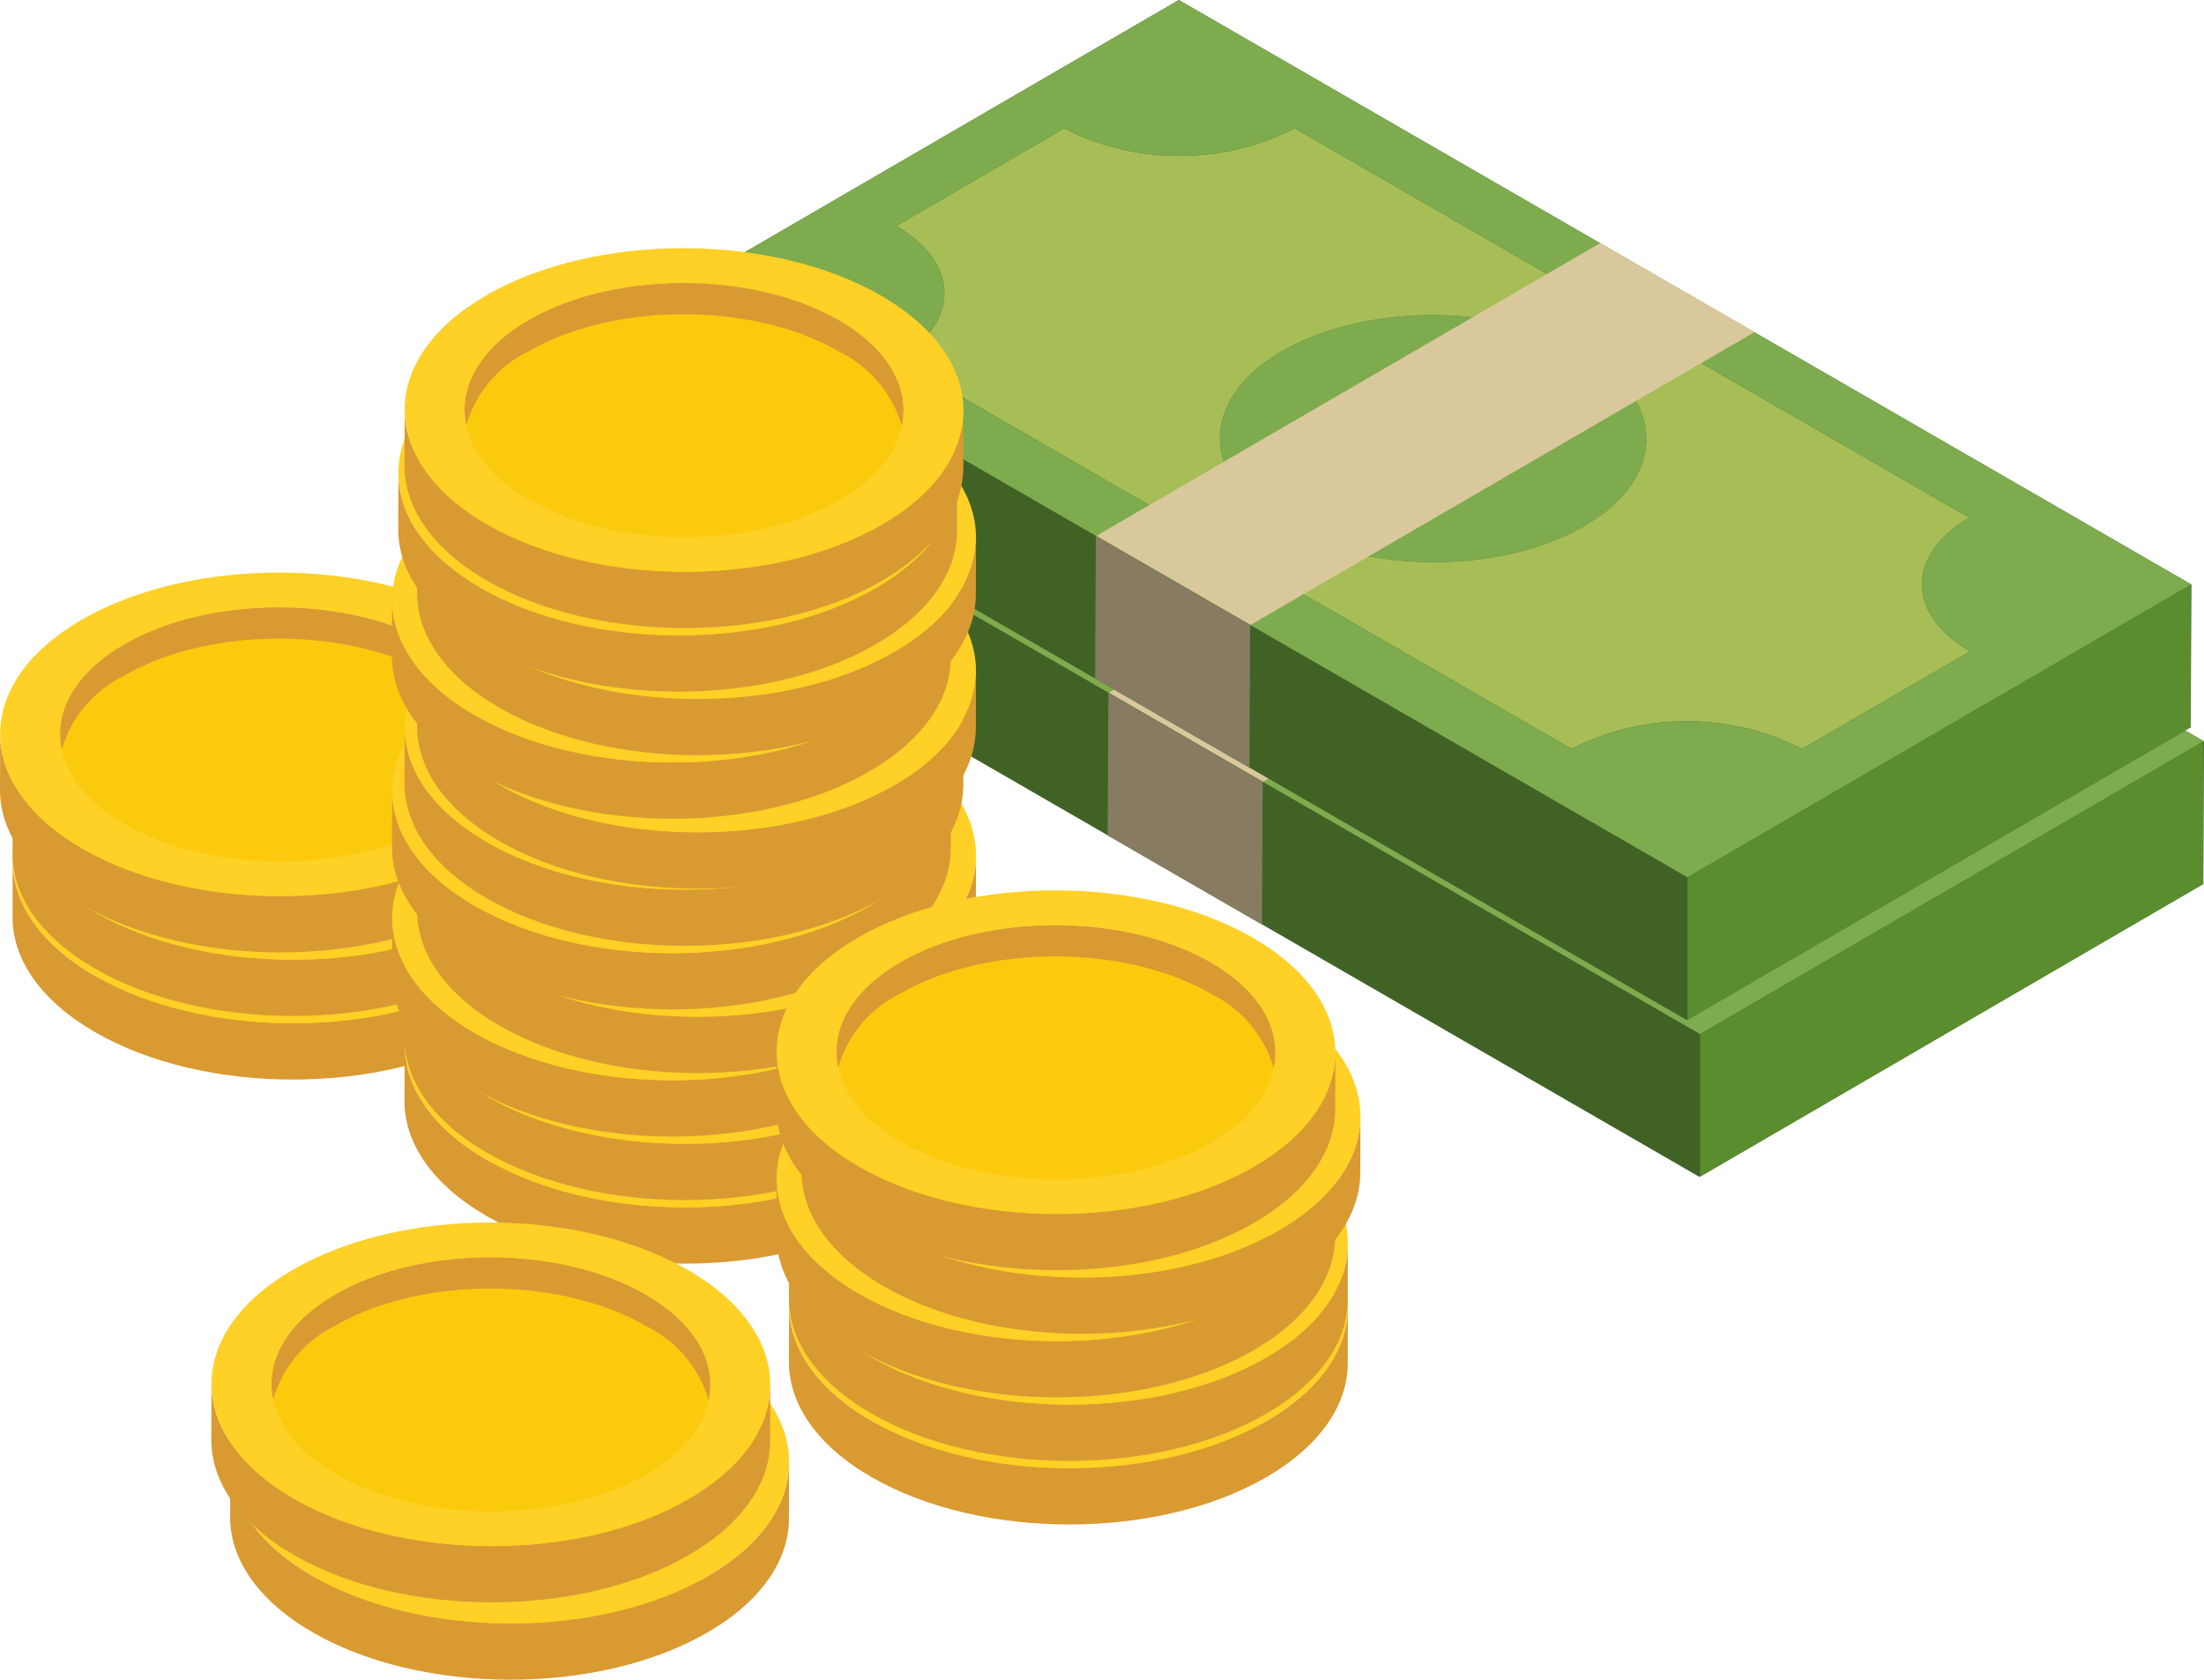 <svg xmlns="http://www.w3.org/2000/svg" width="130.573" height="99.532" viewBox="0 0 130.573 99.532">
  <g id="Group_490" data-name="Group 490" transform="translate(-898.511 -468.289)">
    <g id="Group_74" data-name="Group 74" transform="translate(938.451 439.305)">
      <g id="Group_49" data-name="Group 49" transform="translate(0.743 38.274)">
        <path id="Path_44" data-name="Path 44" d="M277.892,356.934l-29.855,17.35-.043,8.457,59.991,34.636,29.855-17.35.043-8.457" transform="translate(-247.994 -356.934)" fill="#406325"/>
        <g id="Group_44" data-name="Group 44" transform="translate(32.31 18.639)">
          <ellipse id="Ellipse_8" data-name="Ellipse 8" cx="7.319" cy="12.635" rx="7.319" ry="12.635" transform="matrix(0.003, -1, 1, 0.003, 0, 14.637)" fill="#7dab4e"/>
        </g>
        <g id="Group_45" data-name="Group 45" transform="translate(13.157 7.609)">
          <path id="Path_45" data-name="Path 45" d="M346.977,400.482c-3.76,2.185-3.74,5.727.042,7.913l-9.952,5.783a15.06,15.06,0,0,0-13.661,0l-39.96-23.071c3.762-2.186,3.74-5.73-.044-7.915l9.951-5.783a15.057,15.057,0,0,0,13.664,0Zm-40.672.488c4.951,2.859,12.952,2.858,17.868,0s4.893-7.491-.058-10.35-12.952-2.857-17.868,0-4.891,7.493.058,10.35" transform="translate(-283.402 -377.411)" fill="#a7bd56"/>
        </g>
        <g id="Group_46" data-name="Group 46" transform="translate(0.043)">
          <path id="Path_46" data-name="Path 46" d="M277.965,356.934l59.991,34.636L308.1,408.92,248.11,374.284ZM314.89,401.31l9.952-5.783c-3.782-2.186-3.8-5.728-.042-7.913l-39.96-23.071a15.057,15.057,0,0,1-13.664,0l-9.951,5.784c3.784,2.185,3.806,5.728.044,7.915l39.96,23.071a15.06,15.06,0,0,1,13.661,0" transform="translate(-248.11 -356.934)" fill="#7dab4e"/>
        </g>
        <g id="Group_47" data-name="Group 47" transform="translate(25.014 14.403)">
          <path id="Path_47" data-name="Path 47" d="M354.3,400.969l-29.855,17.35-9.139-5.276,29.855-17.35Z" transform="translate(-315.309 -395.693)" fill="#dac89d"/>
        </g>
        <g id="Group_48" data-name="Group 48" transform="translate(24.944 31.761)">
          <path id="Path_48" data-name="Path 48" d="M324.3,447.682l-.043,8.457-9.139-5.276.043-8.457Z" transform="translate(-315.122 -442.406)" fill="#877c61"/>
        </g>
        <path id="Path_49" data-name="Path 49" d="M409.552,467.493v8.457l29.812-17.35v-8.457Z" transform="translate(-349.518 -415.507)" fill="#598d2e"/>
      </g>
      <g id="Group_55" data-name="Group 55" transform="translate(0 28.984)">
        <path id="Path_50" data-name="Path 50" d="M275.892,331.934l-29.855,17.35-.043,8.457,59.991,34.636,29.855-17.35.043-8.457" transform="translate(-245.994 -331.934)" fill="#406325"/>
        <g id="Group_50" data-name="Group 50" transform="translate(32.31 18.639)">
          <ellipse id="Ellipse_9" data-name="Ellipse 9" cx="7.319" cy="12.635" rx="7.319" ry="12.635" transform="translate(0 14.637) rotate(-89.837)" fill="#7dab4e"/>
        </g>
        <g id="Group_51" data-name="Group 51" transform="translate(13.157 7.609)">
          <path id="Path_51" data-name="Path 51" d="M344.977,375.482c-3.76,2.185-3.74,5.727.042,7.913l-9.952,5.783a15.06,15.06,0,0,0-13.661,0l-39.96-23.071c3.762-2.186,3.74-5.73-.044-7.915l9.951-5.783a15.057,15.057,0,0,0,13.664,0Zm-40.672.488c4.951,2.859,12.952,2.858,17.868,0s4.893-7.491-.058-10.35-12.952-2.857-17.868,0-4.891,7.493.058,10.35" transform="translate(-281.402 -352.411)" fill="#a7bd56"/>
        </g>
        <g id="Group_52" data-name="Group 52" transform="translate(0.043)">
          <path id="Path_52" data-name="Path 52" d="M275.965,331.934l59.991,34.636L306.1,383.92,246.11,349.284ZM312.89,376.31l9.952-5.783c-3.782-2.186-3.8-5.728-.042-7.913l-39.96-23.071a15.057,15.057,0,0,1-13.664,0l-9.951,5.783c3.784,2.185,3.806,5.728.044,7.915l39.96,23.071a15.06,15.06,0,0,1,13.661,0" transform="translate(-246.11 -331.934)" fill="#7dab4e"/>
        </g>
        <g id="Group_53" data-name="Group 53" transform="translate(25.014 14.403)">
          <path id="Path_53" data-name="Path 53" d="M352.3,375.969l-29.855,17.35-9.139-5.276,29.855-17.35Z" transform="translate(-313.309 -370.693)" fill="#dac89d"/>
        </g>
        <g id="Group_54" data-name="Group 54" transform="translate(24.944 31.761)">
          <path id="Path_54" data-name="Path 54" d="M322.3,422.682l-.043,8.457-9.139-5.276.043-8.457Z" transform="translate(-313.122 -417.406)" fill="#877c61"/>
        </g>
        <path id="Path_55" data-name="Path 55" d="M407.552,442.493v8.457l29.812-17.35v-8.457Z" transform="translate(-347.518 -390.507)" fill="#598d2e"/>
      </g>
    </g>
    <g id="Group_121" data-name="Group 121" transform="translate(898.511 502.218)">
      <g id="Group_102" data-name="Group 102" transform="translate(0.743 7.532)">
        <g id="Group_101" data-name="Group 101">
          <g id="Group_94" data-name="Group 94" transform="translate(3.777 2.055)">
            <path id="Path_94" data-name="Path 94" d="M154.224,454.58a7.423,7.423,0,0,0-3.55,3.888q0-1.666.009-3.332a7.425,7.425,0,0,1,3.55-3.888c5.063-2.942,13.3-2.942,18.393,0,2.547,1.47,3.827,3.4,3.838,5.326q-.005,1.666-.01,3.332c-.01-1.928-1.291-3.855-3.837-5.326C167.521,451.638,159.287,451.638,154.224,454.58Z" transform="translate(-150.674 -449.042)" fill="#ffd025"/>
          </g>
          <g id="Group_95" data-name="Group 95" transform="translate(3.547 8.15)">
            <path id="Path_95" data-name="Path 95" d="M150.285,468.775a4.511,4.511,0,0,0-.23,1.4l.009-3.332a4.521,4.521,0,0,1,.23-1.4q0,.833,0,1.666v.436q0,.318,0,.637c0,.12,0,.281,0,.4A1.315,1.315,0,0,1,150.285,468.775Z" transform="translate(-150.055 -465.443)" fill="#ffd025"/>
          </g>
          <g id="Group_96" data-name="Group 96" transform="translate(3.546 9.552)">
            <path id="Path_96" data-name="Path 96" d="M176.075,469.288l-.01,3.332c-.005,1.916-1.264,3.829-3.78,5.29-5.063,2.942-13.3,2.942-18.391,0-2.564-1.48-3.845-3.424-3.84-5.364l.009-3.332c-.006,1.94,1.275,3.884,3.84,5.364,5.094,2.941,13.328,2.941,18.391,0C174.811,473.117,176.07,471.2,176.075,469.288Z" transform="translate(-150.055 -469.216)" fill="#fcca0d"/>
          </g>
          <g id="Group_97" data-name="Group 97" transform="translate(29.557 9.588)">
            <path id="Path_97" data-name="Path 97" d="M220.052,472.681q0-.018,0-.037.005-1.666.01-3.332v.036C220.059,470.349,220.055,471.682,220.052,472.681Z" transform="translate(-220.052 -469.313)" fill="#ffd025"/>
          </g>
          <g id="Group_98" data-name="Group 98" transform="translate(3.556 2.055)">
            <path id="Path_98" data-name="Path 98" d="M172.253,451.248c5.094,2.941,5.121,7.71.058,10.652s-13.3,2.942-18.391,0-5.123-7.712-.06-10.654S167.157,448.306,172.253,451.248Z" transform="translate(-150.08 -449.042)" fill="#fcca0d"/>
          </g>
          <path id="Path_99" data-name="Path 99" d="M153.866,453.106c5.063-2.942,13.3-2.942,18.393,0a7.115,7.115,0,0,1,3.736,4.421c.477-2.232-.768-4.566-3.736-6.279-5.1-2.942-13.33-2.942-18.393,0-2.928,1.7-4.15,4.014-3.678,6.231A7.046,7.046,0,0,1,153.866,453.106Z" transform="translate(-146.53 -446.986)" fill="#d99a32"/>
          <g id="Group_99" data-name="Group 99" transform="translate(0 9.54)">
            <path id="Path_100" data-name="Path 100" d="M173.626,469.277l-.009,3.332c-.007,2.438-1.61,4.873-4.811,6.734-6.442,3.744-16.923,3.744-23.407,0-3.264-1.884-4.895-4.358-4.888-6.828l.01-3.332c-.007,2.47,1.623,4.944,4.888,6.828,6.484,3.743,16.965,3.743,23.407,0C172.017,474.15,173.619,471.716,173.626,469.277Z" transform="translate(-140.511 -469.183)" fill="#d99a32"/>
          </g>
          <g id="Group_100" data-name="Group 100" transform="translate(0.01)">
            <path id="Path_101" data-name="Path 101" d="M168.757,446.319c6.484,3.744,6.519,9.815.074,13.559s-16.923,3.744-23.407,0-6.521-9.816-.079-13.559S162.271,442.574,168.757,446.319Zm-20.834,12.108c5.094,2.941,13.328,2.941,18.391,0s5.036-7.712-.058-10.652-13.33-2.942-18.393,0-5.036,7.712.06,10.654" transform="translate(-140.537 -443.51)" fill="#ffd025"/>
          </g>
        </g>
      </g>
      <g id="Group_111" data-name="Group 111" transform="translate(0.743 3.766)">
        <g id="Group_110" data-name="Group 110">
          <g id="Group_103" data-name="Group 103" transform="translate(3.777 2.055)">
            <path id="Path_102" data-name="Path 102" d="M154.224,444.444a7.423,7.423,0,0,0-3.55,3.888q0-1.666.009-3.332a7.424,7.424,0,0,1,3.55-3.888c5.063-2.943,13.3-2.943,18.393,0,2.547,1.471,3.827,3.4,3.838,5.326q-.005,1.666-.01,3.332c-.01-1.928-1.291-3.856-3.837-5.326C167.521,441.5,159.287,441.5,154.224,444.444Z" transform="translate(-150.674 -438.906)" fill="#ffd025"/>
          </g>
          <g id="Group_104" data-name="Group 104" transform="translate(3.547 8.15)">
            <path id="Path_103" data-name="Path 103" d="M150.285,458.64a4.511,4.511,0,0,0-.23,1.4l.009-3.332a4.521,4.521,0,0,1,.23-1.4q0,.833,0,1.666v.436q0,.319,0,.637c0,.12,0,.281,0,.4A1.315,1.315,0,0,1,150.285,458.64Z" transform="translate(-150.055 -455.308)" fill="#ffd025"/>
          </g>
          <g id="Group_105" data-name="Group 105" transform="translate(3.546 9.552)">
            <path id="Path_104" data-name="Path 104" d="M176.075,459.152l-.01,3.332c-.005,1.916-1.264,3.829-3.78,5.29-5.063,2.942-13.3,2.942-18.391,0-2.564-1.481-3.845-3.424-3.84-5.364l.009-3.332c-.006,1.94,1.275,3.884,3.84,5.364,5.094,2.941,13.328,2.941,18.391,0C174.811,462.981,176.07,461.068,176.075,459.152Z" transform="translate(-150.055 -459.08)" fill="#fcca0d"/>
          </g>
          <g id="Group_106" data-name="Group 106" transform="translate(29.557 9.588)">
            <path id="Path_105" data-name="Path 105" d="M220.052,462.546q0-.018,0-.037.005-1.666.01-3.332v.037C220.059,460.213,220.055,461.546,220.052,462.546Z" transform="translate(-220.052 -459.177)" fill="#ffd025"/>
          </g>
          <g id="Group_107" data-name="Group 107" transform="translate(3.556 2.055)">
            <path id="Path_106" data-name="Path 106" d="M172.253,441.112c5.094,2.941,5.121,7.711.058,10.653s-13.3,2.942-18.391,0-5.123-7.712-.06-10.654S167.157,438.17,172.253,441.112Z" transform="translate(-150.08 -438.906)" fill="#fcca0d"/>
          </g>
          <path id="Path_107" data-name="Path 107" d="M153.866,442.971c5.063-2.943,13.3-2.943,18.393,0a7.116,7.116,0,0,1,3.736,4.422c.477-2.232-.768-4.566-3.736-6.28-5.1-2.942-13.33-2.942-18.393,0-2.928,1.7-4.15,4.014-3.678,6.23A7.046,7.046,0,0,1,153.866,442.971Z" transform="translate(-146.53 -436.85)" fill="#d99a32"/>
          <g id="Group_108" data-name="Group 108" transform="translate(0 9.54)">
            <path id="Path_108" data-name="Path 108" d="M173.626,459.142l-.009,3.332c-.007,2.438-1.61,4.873-4.811,6.734-6.442,3.743-16.923,3.743-23.407,0-3.264-1.885-4.895-4.358-4.888-6.828l.01-3.332c-.007,2.47,1.623,4.943,4.888,6.828,6.484,3.744,16.965,3.744,23.407,0C172.017,464.015,173.619,461.581,173.626,459.142Z" transform="translate(-140.511 -459.048)" fill="#d99a32"/>
          </g>
          <g id="Group_109" data-name="Group 109" transform="translate(0.01)">
            <path id="Path_109" data-name="Path 109" d="M168.757,436.183c6.484,3.744,6.519,9.815.074,13.559s-16.923,3.744-23.407,0-6.521-9.816-.079-13.559S162.271,432.438,168.757,436.183Zm-20.834,12.108c5.094,2.941,13.328,2.941,18.391,0s5.036-7.712-.058-10.653-13.33-2.942-18.393,0-5.036,7.712.06,10.654" transform="translate(-140.537 -433.375)" fill="#ffd025"/>
          </g>
        </g>
      </g>
      <g id="Group_120" data-name="Group 120" transform="translate(0 0)">
        <g id="Group_119" data-name="Group 119">
          <g id="Group_112" data-name="Group 112" transform="translate(3.777 2.055)">
            <path id="Path_110" data-name="Path 110" d="M152.224,434.309a7.424,7.424,0,0,0-3.55,3.888q0-1.666.009-3.332a7.424,7.424,0,0,1,3.55-3.888c5.063-2.942,13.3-2.942,18.393,0,2.547,1.47,3.827,3.4,3.838,5.326q-.005,1.666-.01,3.332c-.01-1.928-1.291-3.856-3.837-5.326C165.521,431.367,157.287,431.367,152.224,434.309Z" transform="translate(-148.674 -428.77)" fill="#ffd025"/>
          </g>
          <g id="Group_113" data-name="Group 113" transform="translate(3.547 8.15)">
            <path id="Path_111" data-name="Path 111" d="M148.285,448.5a4.513,4.513,0,0,0-.23,1.4l.009-3.332a4.521,4.521,0,0,1,.23-1.4q0,.833,0,1.666v.436q0,.319,0,.637c0,.121,0,.281,0,.4A1.308,1.308,0,0,1,148.285,448.5Z" transform="translate(-148.055 -445.173)" fill="#ffd025"/>
          </g>
          <g id="Group_114" data-name="Group 114" transform="translate(3.546 9.552)">
            <path id="Path_112" data-name="Path 112" d="M174.075,449.017l-.01,3.332c-.005,1.916-1.264,3.829-3.78,5.29-5.063,2.943-13.3,2.943-18.391,0-2.564-1.48-3.845-3.424-3.84-5.364l.009-3.332c-.006,1.94,1.275,3.884,3.84,5.364,5.094,2.941,13.328,2.941,18.391,0C172.811,452.846,174.07,450.933,174.075,449.017Z" transform="translate(-148.055 -448.945)" fill="#fcca0d"/>
          </g>
          <g id="Group_115" data-name="Group 115" transform="translate(29.557 9.588)">
            <path id="Path_113" data-name="Path 113" d="M218.052,452.41c0-.012,0-.024,0-.036q.005-1.666.01-3.332v.037C218.059,450.078,218.055,451.411,218.052,452.41Z" transform="translate(-218.052 -449.042)" fill="#ffd025"/>
          </g>
          <g id="Group_116" data-name="Group 116" transform="translate(3.556 2.055)">
            <path id="Path_114" data-name="Path 114" d="M170.253,430.977c5.094,2.941,5.121,7.711.058,10.653s-13.3,2.942-18.391,0-5.123-7.712-.06-10.654S165.157,428.035,170.253,430.977Z" transform="translate(-148.08 -428.77)" fill="#fcca0d"/>
          </g>
          <path id="Path_115" data-name="Path 115" d="M151.866,432.835c5.063-2.942,13.3-2.942,18.393,0a7.115,7.115,0,0,1,3.736,4.422c.477-2.232-.768-4.566-3.736-6.28-5.1-2.942-13.33-2.942-18.393,0-2.928,1.7-4.15,4.014-3.678,6.231A7.048,7.048,0,0,1,151.866,432.835Z" transform="translate(-144.53 -426.715)" fill="#d99a32"/>
          <g id="Group_117" data-name="Group 117" transform="translate(0 9.54)">
            <path id="Path_116" data-name="Path 116" d="M171.626,449.007l-.009,3.332c-.007,2.438-1.61,4.873-4.811,6.734-6.442,3.743-16.923,3.743-23.407,0-3.264-1.885-4.895-4.358-4.888-6.828l.01-3.332c-.007,2.47,1.623,4.943,4.888,6.828,6.484,3.743,16.965,3.743,23.407,0C170.017,453.88,171.619,451.445,171.626,449.007Z" transform="translate(-138.511 -448.913)" fill="#d99a32"/>
          </g>
          <g id="Group_118" data-name="Group 118" transform="translate(0.01)">
            <path id="Path_117" data-name="Path 117" d="M166.757,426.048c6.484,3.743,6.519,9.815.074,13.559s-16.923,3.743-23.407,0-6.521-9.816-.079-13.559S160.271,422.3,166.757,426.048Zm-20.834,12.108c5.094,2.941,13.328,2.941,18.391,0s5.036-7.712-.058-10.653-13.33-2.942-18.393,0-5.036,7.712.06,10.654" transform="translate(-138.537 -423.24)" fill="#ffd025"/>
          </g>
        </g>
      </g>
    </g>
    <g id="Group_221" data-name="Group 221" transform="translate(921.732 482.997)">
      <g id="Group_130" data-name="Group 130" transform="translate(0.743 37.662)">
        <g id="Group_129" data-name="Group 129">
          <g id="Group_122" data-name="Group 122" transform="translate(3.777 2.055)">
            <path id="Path_118" data-name="Path 118" d="M216.715,483.937a7.424,7.424,0,0,0-3.55,3.888q.005-1.666.01-3.332a7.423,7.423,0,0,1,3.549-3.888c5.063-2.943,13.3-2.943,18.394,0,2.547,1.471,3.827,3.4,3.837,5.326q0,1.666-.009,3.332c-.011-1.928-1.291-3.856-3.838-5.326C230.012,481,221.778,481,216.715,483.937Z" transform="translate(-213.165 -478.399)" fill="#ffd025"/>
          </g>
          <g id="Group_123" data-name="Group 123" transform="translate(3.547 8.15)">
            <path id="Path_119" data-name="Path 119" d="M212.776,498.133a4.521,4.521,0,0,0-.23,1.4l.009-3.332a4.511,4.511,0,0,1,.23-1.4q0,.833,0,1.666c0,.131,0,.305,0,.436l0,.637c0,.12,0,.281,0,.4A1.368,1.368,0,0,1,212.776,498.133Z" transform="translate(-212.546 -494.801)" fill="#ffd025"/>
          </g>
          <g id="Group_124" data-name="Group 124" transform="translate(3.547 9.552)">
            <path id="Path_120" data-name="Path 120" d="M238.566,498.645l-.009,3.332c-.006,1.916-1.265,3.829-3.78,5.29-5.063,2.942-13.3,2.942-18.391,0-2.564-1.481-3.845-3.424-3.84-5.364l.009-3.332c-.005,1.94,1.275,3.884,3.84,5.364,5.093,2.941,13.328,2.941,18.391,0C237.3,502.474,238.561,500.561,238.566,498.645Z" transform="translate(-212.546 -498.573)" fill="#fcca0d"/>
          </g>
          <g id="Group_125" data-name="Group 125" transform="translate(29.557 9.588)">
            <path id="Path_121" data-name="Path 121" d="M282.544,502.039V502q0-1.666.009-3.332v.037C282.551,499.706,282.547,501.039,282.544,502.039Z" transform="translate(-282.544 -498.67)" fill="#ffd025"/>
          </g>
          <g id="Group_126" data-name="Group 126" transform="translate(3.556 2.055)">
            <path id="Path_122" data-name="Path 122" d="M234.745,480.605c5.094,2.941,5.121,7.711.058,10.653s-13.3,2.942-18.391,0-5.123-7.712-.06-10.654S229.648,477.663,234.745,480.605Z" transform="translate(-212.571 -478.399)" fill="#fcca0d"/>
          </g>
          <path id="Path_123" data-name="Path 123" d="M216.357,482.464c5.063-2.943,13.3-2.943,18.394,0a7.116,7.116,0,0,1,3.735,4.422c.477-2.232-.768-4.566-3.735-6.28-5.1-2.942-13.331-2.942-18.394,0-2.928,1.7-4.15,4.014-3.677,6.23A7.044,7.044,0,0,1,216.357,482.464Z" transform="translate(-209.021 -476.343)" fill="#d99a32"/>
          <g id="Group_127" data-name="Group 127" transform="translate(0 9.54)">
            <path id="Path_124" data-name="Path 124" d="M236.117,498.635l-.009,3.332c-.007,2.438-1.609,4.873-4.811,6.734-6.442,3.743-16.922,3.743-23.407,0-3.264-1.885-4.894-4.358-4.888-6.828l.01-3.332c-.007,2.47,1.623,4.944,4.888,6.828,6.484,3.744,16.965,3.744,23.407,0C234.508,503.508,236.11,501.074,236.117,498.635Z" transform="translate(-203.002 -498.541)" fill="#d99a32"/>
          </g>
          <g id="Group_128" data-name="Group 128" transform="translate(0.01)">
            <path id="Path_125" data-name="Path 125" d="M231.248,475.676c6.484,3.744,6.518,9.815.074,13.559s-16.923,3.744-23.407,0-6.521-9.816-.079-13.559S224.762,471.931,231.248,475.676Zm-20.834,12.108c5.093,2.941,13.328,2.941,18.391,0s5.036-7.712-.058-10.653-13.331-2.942-18.394,0-5.036,7.712.06,10.654" transform="translate(-203.028 -472.867)" fill="#ffd025"/>
          </g>
        </g>
      </g>
      <g id="Group_139" data-name="Group 139" transform="translate(0.743 33.896)">
        <g id="Group_138" data-name="Group 138">
          <g id="Group_131" data-name="Group 131" transform="translate(3.777 2.055)">
            <path id="Path_126" data-name="Path 126" d="M216.715,473.8a7.425,7.425,0,0,0-3.55,3.888q.005-1.666.01-3.332a7.424,7.424,0,0,1,3.549-3.888c5.063-2.942,13.3-2.942,18.394,0,2.547,1.47,3.827,3.4,3.837,5.326q0,1.666-.009,3.332c-.011-1.928-1.291-3.856-3.838-5.326C230.012,470.86,221.778,470.86,216.715,473.8Z" transform="translate(-213.165 -468.263)" fill="#ffd025"/>
          </g>
          <g id="Group_132" data-name="Group 132" transform="translate(3.547 8.15)">
            <path id="Path_127" data-name="Path 127" d="M212.776,488a4.523,4.523,0,0,0-.23,1.4l.009-3.332a4.511,4.511,0,0,1,.23-1.4q0,.833,0,1.666c0,.131,0,.305,0,.436l0,.637c0,.121,0,.281,0,.4A1.364,1.364,0,0,1,212.776,488Z" transform="translate(-212.546 -484.666)" fill="#ffd025"/>
          </g>
          <g id="Group_133" data-name="Group 133" transform="translate(3.547 9.552)">
            <path id="Path_128" data-name="Path 128" d="M238.566,488.51l-.009,3.332c-.006,1.916-1.265,3.829-3.78,5.291-5.063,2.942-13.3,2.942-18.391,0-2.564-1.48-3.845-3.424-3.84-5.364l.009-3.332c-.005,1.94,1.275,3.884,3.84,5.364,5.093,2.941,13.328,2.941,18.391,0C237.3,492.339,238.561,490.426,238.566,488.51Z" transform="translate(-212.546 -488.438)" fill="#fcca0d"/>
          </g>
          <g id="Group_134" data-name="Group 134" transform="translate(29.557 9.588)">
            <path id="Path_129" data-name="Path 129" d="M282.544,491.9v-.036q0-1.666.009-3.332v.037C282.551,489.571,282.547,490.9,282.544,491.9Z" transform="translate(-282.544 -488.535)" fill="#ffd025"/>
          </g>
          <g id="Group_135" data-name="Group 135" transform="translate(3.556 2.055)">
            <path id="Path_130" data-name="Path 130" d="M234.745,470.47c5.094,2.941,5.121,7.711.058,10.653s-13.3,2.942-18.391,0-5.123-7.712-.06-10.654S229.648,467.528,234.745,470.47Z" transform="translate(-212.571 -468.263)" fill="#fcca0d"/>
          </g>
          <path id="Path_131" data-name="Path 131" d="M216.357,472.328c5.063-2.942,13.3-2.942,18.394,0a7.115,7.115,0,0,1,3.735,4.422c.477-2.232-.768-4.566-3.735-6.28-5.1-2.942-13.331-2.942-18.394,0-2.928,1.7-4.15,4.014-3.677,6.231A7.046,7.046,0,0,1,216.357,472.328Z" transform="translate(-209.021 -466.208)" fill="#d99a32"/>
          <g id="Group_136" data-name="Group 136" transform="translate(0 9.54)">
            <path id="Path_132" data-name="Path 132" d="M236.117,488.5l-.009,3.332c-.007,2.438-1.609,4.873-4.811,6.734-6.442,3.743-16.922,3.743-23.407,0-3.264-1.885-4.894-4.358-4.888-6.828l.01-3.332c-.007,2.47,1.623,4.943,4.888,6.828,6.484,3.743,16.965,3.743,23.407,0C234.508,493.373,236.11,490.938,236.117,488.5Z" transform="translate(-203.002 -488.406)" fill="#d99a32"/>
          </g>
          <g id="Group_137" data-name="Group 137" transform="translate(0.01)">
            <path id="Path_133" data-name="Path 133" d="M231.248,465.541c6.484,3.743,6.518,9.815.074,13.559s-16.923,3.743-23.407,0-6.521-9.816-.079-13.559S224.762,461.8,231.248,465.541Zm-20.834,12.108c5.093,2.941,13.328,2.941,18.391,0s5.036-7.712-.058-10.653-13.331-2.942-18.394,0-5.036,7.712.06,10.654" transform="translate(-203.028 -462.732)" fill="#ffd025"/>
          </g>
        </g>
      </g>
      <g id="Group_148" data-name="Group 148" transform="translate(0 30.13)">
        <g id="Group_147" data-name="Group 147">
          <g id="Group_140" data-name="Group 140" transform="translate(3.777 2.055)">
            <path id="Path_134" data-name="Path 134" d="M214.715,463.667a7.425,7.425,0,0,0-3.55,3.888q.005-1.666.01-3.332a7.424,7.424,0,0,1,3.549-3.888c5.063-2.942,13.3-2.942,18.394,0,2.547,1.47,3.827,3.4,3.837,5.326q0,1.666-.009,3.332c-.011-1.928-1.291-3.855-3.838-5.326C228.012,460.725,219.778,460.725,214.715,463.667Z" transform="translate(-211.165 -458.128)" fill="#ffd025"/>
          </g>
          <g id="Group_141" data-name="Group 141" transform="translate(3.547 8.15)">
            <path id="Path_135" data-name="Path 135" d="M210.776,477.862a4.521,4.521,0,0,0-.23,1.4l.009-3.332a4.512,4.512,0,0,1,.23-1.4q0,.833,0,1.666c0,.131,0,.305,0,.436l0,.637c0,.121,0,.281,0,.4A1.363,1.363,0,0,1,210.776,477.862Z" transform="translate(-210.546 -474.53)" fill="#ffd025"/>
          </g>
          <g id="Group_142" data-name="Group 142" transform="translate(3.547 9.552)">
            <path id="Path_136" data-name="Path 136" d="M236.566,478.375l-.009,3.332c-.006,1.916-1.265,3.828-3.78,5.29-5.063,2.942-13.3,2.942-18.391,0-2.564-1.48-3.845-3.424-3.84-5.364l.009-3.332c-.005,1.94,1.275,3.884,3.84,5.364,5.093,2.941,13.328,2.941,18.391,0C235.3,482.2,236.561,480.291,236.566,478.375Z" transform="translate(-210.546 -478.303)" fill="#fcca0d"/>
          </g>
          <g id="Group_143" data-name="Group 143" transform="translate(29.557 9.588)">
            <path id="Path_137" data-name="Path 137" d="M280.544,481.768v-.037q0-1.666.009-3.332v.036C280.551,479.436,280.547,480.769,280.544,481.768Z" transform="translate(-280.544 -478.4)" fill="#ffd025"/>
          </g>
          <g id="Group_144" data-name="Group 144" transform="translate(3.556 2.055)">
            <path id="Path_138" data-name="Path 138" d="M232.745,460.335c5.094,2.941,5.121,7.71.058,10.652s-13.3,2.943-18.391,0-5.123-7.712-.06-10.654S227.648,457.393,232.745,460.335Z" transform="translate(-210.571 -458.128)" fill="#fcca0d"/>
          </g>
          <path id="Path_139" data-name="Path 139" d="M214.357,462.193c5.063-2.942,13.3-2.942,18.394,0a7.116,7.116,0,0,1,3.735,4.421c.477-2.232-.768-4.566-3.735-6.279-5.1-2.942-13.331-2.942-18.394,0-2.928,1.7-4.15,4.014-3.677,6.231A7.044,7.044,0,0,1,214.357,462.193Z" transform="translate(-207.021 -456.073)" fill="#d99a32"/>
          <g id="Group_145" data-name="Group 145" transform="translate(0 9.54)">
            <path id="Path_140" data-name="Path 140" d="M234.117,478.365l-.009,3.332c-.007,2.438-1.609,4.873-4.811,6.734-6.442,3.744-16.922,3.744-23.407,0-3.264-1.885-4.894-4.358-4.888-6.828l.01-3.332c-.007,2.47,1.623,4.944,4.888,6.828,6.484,3.743,16.965,3.743,23.407,0C232.508,483.237,234.11,480.8,234.117,478.365Z" transform="translate(-201.002 -478.27)" fill="#d99a32"/>
          </g>
          <g id="Group_146" data-name="Group 146" transform="translate(0.01)">
            <path id="Path_141" data-name="Path 141" d="M229.248,455.406c6.484,3.743,6.518,9.814.074,13.559s-16.923,3.744-23.407,0-6.521-9.816-.079-13.559S222.762,451.661,229.248,455.406Zm-20.834,12.107c5.093,2.941,13.328,2.941,18.391,0s5.036-7.712-.058-10.652-13.331-2.942-18.394,0-5.036,7.712.06,10.654" transform="translate(-201.028 -452.597)" fill="#ffd025"/>
          </g>
        </g>
      </g>
      <g id="Group_157" data-name="Group 157" transform="translate(1.486 26.363)">
        <g id="Group_156" data-name="Group 156">
          <g id="Group_149" data-name="Group 149" transform="translate(3.777 2.056)">
            <path id="Path_142" data-name="Path 142" d="M218.715,453.532a7.426,7.426,0,0,0-3.55,3.888q.005-1.666.01-3.332a7.423,7.423,0,0,1,3.549-3.888c5.063-2.942,13.3-2.942,18.394,0,2.547,1.471,3.827,3.4,3.837,5.326q0,1.666-.009,3.332c-.011-1.928-1.291-3.856-3.838-5.326C232.012,450.59,223.778,450.59,218.715,453.532Z" transform="translate(-215.165 -447.993)" fill="#ffd025"/>
          </g>
          <g id="Group_150" data-name="Group 150" transform="translate(3.547 8.15)">
            <path id="Path_143" data-name="Path 143" d="M214.776,467.727a4.521,4.521,0,0,0-.23,1.4l.009-3.332a4.511,4.511,0,0,1,.23-1.4q0,.833,0,1.666c0,.131,0,.305,0,.436l0,.637c0,.12,0,.281,0,.4A1.369,1.369,0,0,1,214.776,467.727Z" transform="translate(-214.546 -464.395)" fill="#ffd025"/>
          </g>
          <g id="Group_151" data-name="Group 151" transform="translate(3.547 9.552)">
            <path id="Path_144" data-name="Path 144" d="M240.566,468.239l-.009,3.332c-.006,1.916-1.265,3.828-3.78,5.29-5.063,2.942-13.3,2.942-18.391,0-2.564-1.481-3.845-3.424-3.84-5.364l.009-3.332c-.005,1.94,1.275,3.884,3.84,5.364,5.093,2.941,13.328,2.941,18.391,0C239.3,472.068,240.561,470.155,240.566,468.239Z" transform="translate(-214.546 -468.167)" fill="#fcca0d"/>
          </g>
          <g id="Group_152" data-name="Group 152" transform="translate(29.557 9.588)">
            <path id="Path_145" data-name="Path 145" d="M284.544,471.633V471.6q0-1.666.009-3.332v.037C284.551,469.3,284.547,470.633,284.544,471.633Z" transform="translate(-284.544 -468.264)" fill="#ffd025"/>
          </g>
          <g id="Group_153" data-name="Group 153" transform="translate(3.556 2.056)">
            <path id="Path_146" data-name="Path 146" d="M236.745,450.2c5.094,2.941,5.121,7.711.058,10.653s-13.3,2.942-18.391,0-5.123-7.712-.06-10.654S231.648,447.258,236.745,450.2Z" transform="translate(-214.571 -447.993)" fill="#fcca0d"/>
          </g>
          <path id="Path_147" data-name="Path 147" d="M218.357,452.058c5.063-2.942,13.3-2.942,18.394,0a7.116,7.116,0,0,1,3.735,4.422c.477-2.232-.768-4.566-3.735-6.28-5.1-2.942-13.331-2.942-18.394,0-2.928,1.7-4.15,4.014-3.677,6.231A7.044,7.044,0,0,1,218.357,452.058Z" transform="translate(-211.021 -445.938)" fill="#d99a32"/>
          <g id="Group_154" data-name="Group 154" transform="translate(0 9.54)">
            <path id="Path_148" data-name="Path 148" d="M238.117,468.229l-.009,3.332C238.1,474,236.5,476.435,233.3,478.3c-6.442,3.743-16.922,3.744-23.407,0-3.264-1.885-4.894-4.358-4.888-6.828l.01-3.332c-.007,2.47,1.623,4.944,4.888,6.828,6.484,3.744,16.965,3.744,23.407,0C236.508,473.1,238.11,470.668,238.117,468.229Z" transform="translate(-205.002 -468.135)" fill="#d99a32"/>
          </g>
          <g id="Group_155" data-name="Group 155" transform="translate(0.01)">
            <path id="Path_149" data-name="Path 149" d="M233.248,445.27c6.484,3.744,6.518,9.815.074,13.559s-16.923,3.744-23.407,0-6.521-9.816-.079-13.559S226.762,441.525,233.248,445.27Zm-20.834,12.108c5.093,2.941,13.328,2.941,18.391,0s5.036-7.712-.058-10.653-13.331-2.942-18.394,0-5.036,7.712.06,10.654" transform="translate(-205.028 -442.462)" fill="#ffd025"/>
          </g>
        </g>
      </g>
      <g id="Group_166" data-name="Group 166" transform="translate(0 22.597)">
        <g id="Group_165" data-name="Group 165">
          <g id="Group_158" data-name="Group 158" transform="translate(3.777 2.055)">
            <path id="Path_150" data-name="Path 150" d="M214.715,443.4a7.425,7.425,0,0,0-3.55,3.888q.005-1.666.01-3.332a7.425,7.425,0,0,1,3.549-3.888c5.063-2.942,13.3-2.942,18.394,0,2.547,1.47,3.827,3.4,3.837,5.326q0,1.666-.009,3.332c-.011-1.928-1.291-3.856-3.838-5.326C228.012,440.454,219.778,440.454,214.715,443.4Z" transform="translate(-211.165 -437.857)" fill="#ffd025"/>
          </g>
          <g id="Group_159" data-name="Group 159" transform="translate(3.547 8.15)">
            <path id="Path_151" data-name="Path 151" d="M210.776,457.592a4.525,4.525,0,0,0-.23,1.4l.009-3.332a4.511,4.511,0,0,1,.23-1.4q0,.833,0,1.666c0,.131,0,.305,0,.436l0,.637c0,.121,0,.282,0,.4A1.364,1.364,0,0,1,210.776,457.592Z" transform="translate(-210.546 -454.26)" fill="#ffd025"/>
          </g>
          <g id="Group_160" data-name="Group 160" transform="translate(3.547 9.552)">
            <path id="Path_152" data-name="Path 152" d="M236.566,458.1l-.009,3.332c-.006,1.916-1.265,3.829-3.78,5.29-5.063,2.942-13.3,2.942-18.391,0-2.564-1.481-3.845-3.424-3.84-5.364l.009-3.332c-.005,1.94,1.275,3.884,3.84,5.364,5.093,2.941,13.328,2.941,18.391,0C235.3,461.933,236.561,460.02,236.566,458.1Z" transform="translate(-210.546 -458.032)" fill="#fcca0d"/>
          </g>
          <g id="Group_161" data-name="Group 161" transform="translate(29.557 9.588)">
            <path id="Path_153" data-name="Path 153" d="M280.544,461.5v-.037q0-1.666.009-3.332v.037C280.551,459.165,280.547,460.5,280.544,461.5Z" transform="translate(-280.544 -458.129)" fill="#ffd025"/>
          </g>
          <g id="Group_162" data-name="Group 162" transform="translate(3.556 2.055)">
            <path id="Path_154" data-name="Path 154" d="M232.745,440.064c5.094,2.941,5.121,7.711.058,10.653s-13.3,2.942-18.391,0-5.123-7.712-.06-10.654S227.648,437.122,232.745,440.064Z" transform="translate(-210.571 -437.857)" fill="#fcca0d"/>
          </g>
          <path id="Path_155" data-name="Path 155" d="M214.357,441.922c5.063-2.942,13.3-2.942,18.394,0a7.115,7.115,0,0,1,3.735,4.422c.477-2.232-.768-4.566-3.735-6.28-5.1-2.942-13.331-2.942-18.394,0-2.928,1.7-4.15,4.014-3.677,6.231A7.046,7.046,0,0,1,214.357,441.922Z" transform="translate(-207.021 -435.802)" fill="#d99a32"/>
          <g id="Group_163" data-name="Group 163" transform="translate(0 9.54)">
            <path id="Path_156" data-name="Path 156" d="M234.117,458.094l-.009,3.332c-.007,2.438-1.609,4.873-4.811,6.734-6.442,3.743-16.922,3.743-23.407,0-3.264-1.885-4.894-4.358-4.888-6.828l.01-3.332c-.007,2.47,1.623,4.943,4.888,6.828,6.484,3.743,16.965,3.743,23.407,0C232.508,462.967,234.11,460.533,234.117,458.094Z" transform="translate(-201.002 -458)" fill="#d99a32"/>
          </g>
          <g id="Group_164" data-name="Group 164" transform="translate(0.01)">
            <path id="Path_157" data-name="Path 157" d="M229.248,435.135c6.484,3.743,6.518,9.815.074,13.559s-16.923,3.743-23.407,0-6.521-9.816-.079-13.559S222.762,431.39,229.248,435.135Zm-20.834,12.108c5.093,2.941,13.328,2.941,18.391,0s5.036-7.712-.058-10.653-13.331-2.942-18.394,0-5.036,7.712.06,10.654" transform="translate(-201.028 -432.326)" fill="#ffd025"/>
          </g>
        </g>
      </g>
      <g id="Group_175" data-name="Group 175" transform="translate(0.743 18.831)">
        <g id="Group_174" data-name="Group 174">
          <g id="Group_167" data-name="Group 167" transform="translate(3.777 2.055)">
            <path id="Path_158" data-name="Path 158" d="M216.715,433.261a7.425,7.425,0,0,0-3.55,3.888q.005-1.666.01-3.332a7.424,7.424,0,0,1,3.549-3.888c5.063-2.942,13.3-2.942,18.394,0,2.547,1.47,3.827,3.4,3.837,5.326q0,1.666-.009,3.332c-.011-1.928-1.291-3.856-3.838-5.326C230.012,430.319,221.778,430.319,216.715,433.261Z" transform="translate(-213.165 -427.723)" fill="#ffd025"/>
          </g>
          <g id="Group_168" data-name="Group 168" transform="translate(3.547 8.15)">
            <path id="Path_159" data-name="Path 159" d="M212.776,447.456a4.524,4.524,0,0,0-.23,1.4l.009-3.332a4.513,4.513,0,0,1,.23-1.4q0,.833,0,1.666c0,.131,0,.305,0,.436l0,.637c0,.121,0,.281,0,.4A1.363,1.363,0,0,1,212.776,447.456Z" transform="translate(-212.546 -444.124)" fill="#ffd025"/>
          </g>
          <g id="Group_169" data-name="Group 169" transform="translate(3.547 9.552)">
            <path id="Path_160" data-name="Path 160" d="M238.566,447.969l-.009,3.332c-.006,1.916-1.265,3.829-3.78,5.29-5.063,2.942-13.3,2.942-18.391,0-2.564-1.48-3.845-3.424-3.84-5.364l.009-3.332c-.005,1.94,1.275,3.884,3.84,5.364,5.093,2.941,13.328,2.941,18.391,0C237.3,451.8,238.561,449.885,238.566,447.969Z" transform="translate(-212.546 -447.897)" fill="#fcca0d"/>
          </g>
          <g id="Group_170" data-name="Group 170" transform="translate(29.557 9.588)">
            <path id="Path_161" data-name="Path 161" d="M282.544,451.362v-.036q0-1.666.009-3.332v.037C282.551,449.03,282.547,450.363,282.544,451.362Z" transform="translate(-282.544 -447.994)" fill="#ffd025"/>
          </g>
          <g id="Group_171" data-name="Group 171" transform="translate(3.556 2.055)">
            <path id="Path_162" data-name="Path 162" d="M234.745,429.929c5.094,2.941,5.121,7.711.058,10.653s-13.3,2.942-18.391,0-5.123-7.712-.06-10.654S229.648,426.987,234.745,429.929Z" transform="translate(-212.571 -427.723)" fill="#fcca0d"/>
          </g>
          <path id="Path_163" data-name="Path 163" d="M216.357,431.787c5.063-2.942,13.3-2.942,18.394,0a7.116,7.116,0,0,1,3.735,4.421c.477-2.232-.768-4.566-3.735-6.279-5.1-2.942-13.331-2.942-18.394,0-2.928,1.7-4.15,4.014-3.677,6.231A7.045,7.045,0,0,1,216.357,431.787Z" transform="translate(-209.021 -425.667)" fill="#d99a32"/>
          <g id="Group_172" data-name="Group 172" transform="translate(0 9.54)">
            <path id="Path_164" data-name="Path 164" d="M236.117,447.959l-.009,3.332c-.007,2.438-1.609,4.873-4.811,6.733-6.442,3.744-16.922,3.744-23.407,0C204.625,456.14,203,453.667,203,451.2l.01-3.332c-.007,2.47,1.623,4.943,4.888,6.828,6.484,3.743,16.965,3.743,23.407,0C234.508,452.832,236.11,450.4,236.117,447.959Z" transform="translate(-203.002 -447.865)" fill="#d99a32"/>
          </g>
          <g id="Group_173" data-name="Group 173" transform="translate(0.01)">
            <path id="Path_165" data-name="Path 165" d="M231.248,425c6.484,3.743,6.518,9.814.074,13.559s-16.923,3.743-23.407,0-6.521-9.816-.079-13.559S224.762,421.255,231.248,425Zm-20.834,12.107c5.093,2.941,13.328,2.941,18.391,0s5.036-7.712-.058-10.653-13.331-2.942-18.394,0-5.036,7.712.06,10.654" transform="translate(-203.028 -422.191)" fill="#ffd025"/>
          </g>
        </g>
      </g>
      <g id="Group_184" data-name="Group 184" transform="translate(1.486 15.437)">
        <g id="Group_183" data-name="Group 183">
          <g id="Group_176" data-name="Group 176" transform="translate(3.777 2.055)">
            <path id="Path_166" data-name="Path 166" d="M218.715,424.126a7.424,7.424,0,0,0-3.55,3.888q.005-1.666.01-3.332a7.424,7.424,0,0,1,3.549-3.888c5.063-2.942,13.3-2.942,18.394,0,2.547,1.47,3.827,3.4,3.837,5.326q0,1.666-.009,3.332c-.011-1.928-1.291-3.855-3.838-5.326C232.012,421.184,223.778,421.184,218.715,424.126Z" transform="translate(-215.165 -418.587)" fill="#ffd025"/>
          </g>
          <g id="Group_177" data-name="Group 177" transform="translate(3.547 8.15)">
            <path id="Path_167" data-name="Path 167" d="M214.776,438.321a4.521,4.521,0,0,0-.23,1.4l.009-3.332a4.511,4.511,0,0,1,.23-1.4q0,.833,0,1.666c0,.131,0,.305,0,.436l0,.637c0,.12,0,.281,0,.4A1.369,1.369,0,0,1,214.776,438.321Z" transform="translate(-214.546 -434.989)" fill="#ffd025"/>
          </g>
          <g id="Group_178" data-name="Group 178" transform="translate(3.547 9.552)">
            <path id="Path_168" data-name="Path 168" d="M240.566,438.834l-.009,3.332c-.006,1.916-1.265,3.829-3.78,5.29-5.063,2.942-13.3,2.942-18.391,0-2.564-1.48-3.845-3.424-3.84-5.364l.009-3.332c-.005,1.94,1.275,3.884,3.84,5.364,5.093,2.941,13.328,2.941,18.391,0C239.3,442.663,240.561,440.75,240.566,438.834Z" transform="translate(-214.546 -438.762)" fill="#fcca0d"/>
          </g>
          <g id="Group_179" data-name="Group 179" transform="translate(29.557 9.588)">
            <path id="Path_169" data-name="Path 169" d="M284.544,442.227v-.037q0-1.666.009-3.332v.036C284.551,439.895,284.547,441.228,284.544,442.227Z" transform="translate(-284.544 -438.859)" fill="#ffd025"/>
          </g>
          <g id="Group_180" data-name="Group 180" transform="translate(3.556 2.055)">
            <path id="Path_170" data-name="Path 170" d="M236.745,420.794c5.094,2.941,5.121,7.71.058,10.652s-13.3,2.942-18.391,0-5.123-7.712-.06-10.654S231.648,417.852,236.745,420.794Z" transform="translate(-214.571 -418.587)" fill="#fcca0d"/>
          </g>
          <path id="Path_171" data-name="Path 171" d="M218.357,422.652c5.063-2.942,13.3-2.942,18.394,0a7.115,7.115,0,0,1,3.735,4.421c.477-2.232-.768-4.566-3.735-6.279-5.1-2.942-13.331-2.942-18.394,0-2.928,1.7-4.15,4.014-3.677,6.231A7.044,7.044,0,0,1,218.357,422.652Z" transform="translate(-211.021 -416.532)" fill="#d99a32"/>
          <g id="Group_181" data-name="Group 181" transform="translate(0 9.54)">
            <path id="Path_172" data-name="Path 172" d="M238.117,438.823l-.009,3.332c-.007,2.438-1.609,4.873-4.811,6.734-6.442,3.744-16.922,3.744-23.407,0C206.625,447,205,444.531,205,442.061l.01-3.332c-.007,2.47,1.623,4.944,4.888,6.828,6.484,3.743,16.965,3.743,23.407,0C236.508,443.7,238.11,441.262,238.117,438.823Z" transform="translate(-205.002 -438.729)" fill="#d99a32"/>
          </g>
          <g id="Group_182" data-name="Group 182" transform="translate(0.01)">
            <path id="Path_173" data-name="Path 173" d="M233.248,415.864c6.484,3.744,6.518,9.815.074,13.559s-16.923,3.744-23.407,0-6.521-9.816-.079-13.559S226.762,412.12,233.248,415.864Zm-20.834,12.108c5.093,2.941,13.328,2.941,18.391,0s5.036-7.712-.058-10.652-13.331-2.942-18.394,0-5.036,7.712.06,10.654" transform="translate(-205.028 -413.056)" fill="#ffd025"/>
          </g>
        </g>
      </g>
      <g id="Group_193" data-name="Group 193" transform="translate(0 11.299)">
        <g id="Group_192" data-name="Group 192">
          <g id="Group_185" data-name="Group 185" transform="translate(3.777 2.055)">
            <path id="Path_174" data-name="Path 174" d="M214.715,412.99a7.424,7.424,0,0,0-3.55,3.888q.005-1.666.01-3.332a7.423,7.423,0,0,1,3.549-3.888c5.063-2.943,13.3-2.943,18.394,0,2.547,1.471,3.827,3.4,3.837,5.326q0,1.666-.009,3.332c-.011-1.928-1.291-3.856-3.838-5.326C228.012,410.048,219.778,410.048,214.715,412.99Z" transform="translate(-211.165 -407.452)" fill="#ffd025"/>
          </g>
          <g id="Group_186" data-name="Group 186" transform="translate(3.547 8.15)">
            <path id="Path_175" data-name="Path 175" d="M210.776,427.186a4.521,4.521,0,0,0-.23,1.4l.009-3.332a4.511,4.511,0,0,1,.23-1.4q0,.833,0,1.666c0,.131,0,.305,0,.436l0,.637c0,.12,0,.281,0,.4A1.37,1.37,0,0,1,210.776,427.186Z" transform="translate(-210.546 -423.854)" fill="#ffd025"/>
          </g>
          <g id="Group_187" data-name="Group 187" transform="translate(3.547 9.552)">
            <path id="Path_176" data-name="Path 176" d="M236.566,427.7l-.009,3.332c-.006,1.916-1.265,3.828-3.78,5.29-5.063,2.942-13.3,2.942-18.391,0-2.564-1.481-3.845-3.424-3.84-5.364l.009-3.332c-.005,1.94,1.275,3.884,3.84,5.364,5.093,2.941,13.328,2.941,18.391,0C235.3,431.527,236.561,429.614,236.566,427.7Z" transform="translate(-210.546 -427.626)" fill="#fcca0d"/>
          </g>
          <g id="Group_188" data-name="Group 188" transform="translate(29.557 9.588)">
            <path id="Path_177" data-name="Path 177" d="M280.544,431.092v-.037q0-1.666.009-3.332v.037C280.551,428.759,280.547,430.092,280.544,431.092Z" transform="translate(-280.544 -427.723)" fill="#ffd025"/>
          </g>
          <g id="Group_189" data-name="Group 189" transform="translate(3.556 2.055)">
            <path id="Path_178" data-name="Path 178" d="M232.745,409.658c5.094,2.941,5.121,7.711.058,10.653s-13.3,2.942-18.391,0-5.123-7.712-.06-10.654S227.648,406.716,232.745,409.658Z" transform="translate(-210.571 -407.452)" fill="#fcca0d"/>
          </g>
          <path id="Path_179" data-name="Path 179" d="M214.357,411.517c5.063-2.943,13.3-2.943,18.394,0a7.116,7.116,0,0,1,3.735,4.422c.477-2.232-.768-4.566-3.735-6.28-5.1-2.942-13.331-2.942-18.394,0-2.928,1.7-4.15,4.014-3.677,6.231A7.044,7.044,0,0,1,214.357,411.517Z" transform="translate(-207.021 -405.396)" fill="#d99a32"/>
          <g id="Group_190" data-name="Group 190" transform="translate(0 9.54)">
            <path id="Path_180" data-name="Path 180" d="M234.117,427.688l-.009,3.332c-.007,2.438-1.609,4.873-4.811,6.734-6.442,3.743-16.922,3.743-23.407,0-3.264-1.885-4.894-4.358-4.888-6.828l.01-3.332c-.007,2.47,1.623,4.943,4.888,6.828,6.484,3.744,16.965,3.744,23.407,0C232.508,432.561,234.11,430.127,234.117,427.688Z" transform="translate(-201.002 -427.594)" fill="#d99a32"/>
          </g>
          <g id="Group_191" data-name="Group 191" transform="translate(0.01)">
            <path id="Path_181" data-name="Path 181" d="M229.248,404.729c6.484,3.744,6.518,9.815.074,13.559s-16.923,3.744-23.407,0-6.521-9.816-.079-13.559S222.762,400.984,229.248,404.729Zm-20.834,12.108c5.093,2.941,13.328,2.941,18.391,0s5.036-7.712-.058-10.653-13.331-2.942-18.394,0-5.036,7.712.06,10.654" transform="translate(-201.028 -401.92)" fill="#ffd025"/>
          </g>
        </g>
      </g>
      <g id="Group_202" data-name="Group 202" transform="translate(1.486 7.533)">
        <g id="Group_201" data-name="Group 201">
          <g id="Group_194" data-name="Group 194" transform="translate(3.777 2.055)">
            <path id="Path_182" data-name="Path 182" d="M218.715,402.855a7.425,7.425,0,0,0-3.55,3.888q.005-1.666.01-3.332a7.424,7.424,0,0,1,3.549-3.888c5.063-2.942,13.3-2.942,18.394,0,2.547,1.47,3.827,3.4,3.837,5.326q0,1.666-.009,3.332c-.011-1.928-1.291-3.856-3.838-5.326C232.012,399.913,223.778,399.913,218.715,402.855Z" transform="translate(-215.165 -397.316)" fill="#ffd025"/>
          </g>
          <g id="Group_195" data-name="Group 195" transform="translate(3.547 8.15)">
            <path id="Path_183" data-name="Path 183" d="M214.776,417.051a4.523,4.523,0,0,0-.23,1.4l.009-3.332a4.511,4.511,0,0,1,.23-1.4q0,.833,0,1.666c0,.131,0,.305,0,.436l0,.637c0,.121,0,.281,0,.4A1.364,1.364,0,0,1,214.776,417.051Z" transform="translate(-214.546 -413.719)" fill="#ffd025"/>
          </g>
          <g id="Group_196" data-name="Group 196" transform="translate(3.547 9.552)">
            <path id="Path_184" data-name="Path 184" d="M240.566,417.563l-.009,3.332c-.006,1.916-1.265,3.828-3.78,5.29-5.063,2.943-13.3,2.943-18.391,0-2.564-1.48-3.845-3.424-3.84-5.364l.009-3.332c-.005,1.94,1.275,3.884,3.84,5.364,5.093,2.941,13.328,2.941,18.391,0C239.3,421.392,240.561,419.479,240.566,417.563Z" transform="translate(-214.546 -417.491)" fill="#fcca0d"/>
          </g>
          <g id="Group_197" data-name="Group 197" transform="translate(29.557 9.588)">
            <path id="Path_185" data-name="Path 185" d="M284.544,420.956v-.036q0-1.666.009-3.332v.037C284.551,418.624,284.547,419.957,284.544,420.956Z" transform="translate(-284.544 -417.588)" fill="#ffd025"/>
          </g>
          <g id="Group_198" data-name="Group 198" transform="translate(3.556 2.055)">
            <path id="Path_186" data-name="Path 186" d="M236.745,399.523c5.094,2.941,5.121,7.711.058,10.653s-13.3,2.942-18.391,0-5.123-7.712-.06-10.654S231.648,396.581,236.745,399.523Z" transform="translate(-214.571 -397.316)" fill="#fcca0d"/>
          </g>
          <path id="Path_187" data-name="Path 187" d="M218.357,401.381c5.063-2.942,13.3-2.942,18.394,0a7.115,7.115,0,0,1,3.735,4.422c.477-2.232-.768-4.566-3.735-6.28-5.1-2.942-13.331-2.942-18.394,0-2.928,1.7-4.15,4.014-3.677,6.231A7.046,7.046,0,0,1,218.357,401.381Z" transform="translate(-211.021 -395.261)" fill="#d99a32"/>
          <g id="Group_199" data-name="Group 199" transform="translate(0 9.54)">
            <path id="Path_188" data-name="Path 188" d="M238.117,417.553l-.009,3.332c-.007,2.438-1.609,4.873-4.811,6.734-6.442,3.743-16.922,3.743-23.407,0-3.264-1.885-4.894-4.358-4.888-6.828l.01-3.332c-.007,2.47,1.623,4.943,4.888,6.828,6.484,3.743,16.965,3.743,23.407,0C236.508,422.426,238.11,419.991,238.117,417.553Z" transform="translate(-205.002 -417.459)" fill="#d99a32"/>
          </g>
          <g id="Group_200" data-name="Group 200" transform="translate(0.01)">
            <path id="Path_189" data-name="Path 189" d="M233.248,394.594c6.484,3.743,6.518,9.815.074,13.559s-16.923,3.743-23.407,0-6.521-9.816-.079-13.559S226.762,390.849,233.248,394.594ZM212.414,406.7c5.093,2.941,13.328,2.941,18.391,0s5.036-7.712-.058-10.653-13.331-2.942-18.394,0-5.036,7.712.06,10.654" transform="translate(-205.028 -391.785)" fill="#ffd025"/>
          </g>
        </g>
      </g>
      <g id="Group_211" data-name="Group 211" transform="translate(0.372 3.766)">
        <g id="Group_210" data-name="Group 210">
          <g id="Group_203" data-name="Group 203" transform="translate(3.777 2.055)">
            <path id="Path_190" data-name="Path 190" d="M215.715,392.72a7.425,7.425,0,0,0-3.55,3.888q.005-1.666.01-3.332a7.424,7.424,0,0,1,3.549-3.888c5.063-2.942,13.3-2.942,18.394,0,2.547,1.47,3.827,3.4,3.837,5.326q0,1.666-.009,3.332c-.011-1.928-1.291-3.855-3.838-5.326C229.012,389.778,220.778,389.778,215.715,392.72Z" transform="translate(-212.165 -387.181)" fill="#ffd025"/>
          </g>
          <g id="Group_204" data-name="Group 204" transform="translate(3.547 8.15)">
            <path id="Path_191" data-name="Path 191" d="M211.776,406.915a4.521,4.521,0,0,0-.23,1.4l.009-3.332a4.513,4.513,0,0,1,.23-1.4q0,.833,0,1.666c0,.131,0,.305,0,.436l0,.637c0,.12,0,.281,0,.4A1.364,1.364,0,0,1,211.776,406.915Z" transform="translate(-211.546 -403.583)" fill="#ffd025"/>
          </g>
          <g id="Group_205" data-name="Group 205" transform="translate(3.547 9.552)">
            <path id="Path_192" data-name="Path 192" d="M237.566,407.428l-.009,3.332c-.006,1.916-1.265,3.829-3.78,5.29-5.063,2.942-13.3,2.942-18.391,0-2.564-1.48-3.845-3.424-3.84-5.364l.009-3.332c-.005,1.94,1.275,3.884,3.84,5.364,5.093,2.941,13.328,2.941,18.391,0C236.3,411.257,237.561,409.344,237.566,407.428Z" transform="translate(-211.546 -407.356)" fill="#fcca0d"/>
          </g>
          <g id="Group_206" data-name="Group 206" transform="translate(29.557 9.588)">
            <path id="Path_193" data-name="Path 193" d="M281.544,410.821v-.037q0-1.666.009-3.332v.036C281.551,408.489,281.547,409.822,281.544,410.821Z" transform="translate(-281.544 -407.453)" fill="#ffd025"/>
          </g>
          <g id="Group_207" data-name="Group 207" transform="translate(3.556 2.055)">
            <path id="Path_194" data-name="Path 194" d="M233.745,389.388c5.094,2.941,5.121,7.71.058,10.652s-13.3,2.943-18.391,0-5.123-7.712-.06-10.654S228.648,386.446,233.745,389.388Z" transform="translate(-211.571 -387.181)" fill="#fcca0d"/>
          </g>
          <path id="Path_195" data-name="Path 195" d="M215.357,391.246c5.063-2.942,13.3-2.942,18.394,0a7.116,7.116,0,0,1,3.735,4.421c.477-2.232-.768-4.566-3.735-6.279-5.1-2.942-13.331-2.942-18.394,0-2.928,1.7-4.15,4.014-3.677,6.231A7.044,7.044,0,0,1,215.357,391.246Z" transform="translate(-208.021 -385.126)" fill="#d99a32"/>
          <g id="Group_208" data-name="Group 208" transform="translate(0 9.54)">
            <path id="Path_196" data-name="Path 196" d="M235.117,407.418l-.009,3.332c-.007,2.438-1.609,4.873-4.811,6.734-6.442,3.744-16.922,3.744-23.407,0-3.264-1.885-4.894-4.358-4.888-6.828l.01-3.332c-.007,2.47,1.623,4.944,4.888,6.828,6.484,3.743,16.965,3.743,23.407,0C233.508,412.29,235.11,409.856,235.117,407.418Z" transform="translate(-202.002 -407.323)" fill="#d99a32"/>
          </g>
          <g id="Group_209" data-name="Group 209" transform="translate(0.01)">
            <path id="Path_197" data-name="Path 197" d="M230.248,384.459c6.484,3.743,6.518,9.814.074,13.559s-16.923,3.744-23.407,0-6.521-9.816-.079-13.559S223.762,380.714,230.248,384.459Zm-20.834,12.107c5.093,2.941,13.328,2.941,18.391,0s5.036-7.712-.058-10.652-13.331-2.942-18.394,0-5.036,7.712.06,10.654" transform="translate(-202.028 -381.651)" fill="#ffd025"/>
          </g>
        </g>
      </g>
      <g id="Group_220" data-name="Group 220" transform="translate(0.743 0)">
        <g id="Group_219" data-name="Group 219">
          <g id="Group_212" data-name="Group 212" transform="translate(3.777 2.055)">
            <path id="Path_198" data-name="Path 198" d="M216.715,382.585a7.426,7.426,0,0,0-3.55,3.888q.005-1.666.01-3.332a7.423,7.423,0,0,1,3.549-3.888c5.063-2.942,13.3-2.943,18.394,0,2.547,1.471,3.827,3.4,3.837,5.326q0,1.666-.009,3.332c-.011-1.928-1.291-3.856-3.838-5.326C230.012,379.642,221.778,379.642,216.715,382.585Z" transform="translate(-213.165 -377.046)" fill="#ffd025"/>
          </g>
          <g id="Group_213" data-name="Group 213" transform="translate(3.547 8.15)">
            <path id="Path_199" data-name="Path 199" d="M212.776,396.78a4.521,4.521,0,0,0-.23,1.4l.009-3.332a4.511,4.511,0,0,1,.23-1.4q0,.833,0,1.666c0,.131,0,.305,0,.436l0,.637c0,.12,0,.281,0,.4A1.369,1.369,0,0,1,212.776,396.78Z" transform="translate(-212.546 -393.448)" fill="#ffd025"/>
          </g>
          <g id="Group_214" data-name="Group 214" transform="translate(3.547 9.552)">
            <path id="Path_200" data-name="Path 200" d="M238.566,397.292l-.009,3.332c-.006,1.916-1.265,3.829-3.78,5.29-5.063,2.942-13.3,2.942-18.391,0-2.564-1.481-3.845-3.424-3.84-5.364l.009-3.332c-.005,1.94,1.275,3.884,3.84,5.364,5.093,2.941,13.328,2.941,18.391,0C237.3,401.121,238.561,399.208,238.566,397.292Z" transform="translate(-212.546 -397.22)" fill="#fcca0d"/>
          </g>
          <g id="Group_215" data-name="Group 215" transform="translate(29.557 9.588)">
            <path id="Path_201" data-name="Path 201" d="M282.544,400.686v-.037q0-1.666.009-3.332v.037C282.551,398.353,282.547,399.686,282.544,400.686Z" transform="translate(-282.544 -397.317)" fill="#ffd025"/>
          </g>
          <g id="Group_216" data-name="Group 216" transform="translate(3.556 2.056)">
            <path id="Path_202" data-name="Path 202" d="M234.745,379.253c5.094,2.941,5.121,7.711.058,10.653s-13.3,2.942-18.391,0-5.123-7.712-.06-10.654S229.648,376.311,234.745,379.253Z" transform="translate(-212.571 -377.046)" fill="#fcca0d"/>
          </g>
          <path id="Path_203" data-name="Path 203" d="M216.357,381.111c5.063-2.942,13.3-2.942,18.394,0a7.116,7.116,0,0,1,3.735,4.422c.477-2.232-.768-4.566-3.735-6.28-5.1-2.942-13.331-2.942-18.394,0-2.928,1.7-4.15,4.014-3.677,6.231A7.044,7.044,0,0,1,216.357,381.111Z" transform="translate(-209.021 -374.991)" fill="#d99a32"/>
          <g id="Group_217" data-name="Group 217" transform="translate(0 9.54)">
            <path id="Path_204" data-name="Path 204" d="M236.117,397.282l-.009,3.332c-.007,2.438-1.609,4.873-4.811,6.734-6.442,3.743-16.922,3.744-23.407,0-3.264-1.885-4.894-4.358-4.888-6.828l.01-3.332c-.007,2.47,1.623,4.944,4.888,6.828,6.484,3.744,16.965,3.744,23.407,0C234.508,402.155,236.11,399.721,236.117,397.282Z" transform="translate(-203.002 -397.188)" fill="#d99a32"/>
          </g>
          <g id="Group_218" data-name="Group 218" transform="translate(0.01)">
            <path id="Path_205" data-name="Path 205" d="M231.248,374.323c6.484,3.744,6.518,9.815.074,13.559s-16.923,3.744-23.407,0-6.521-9.816-.079-13.559S224.762,370.578,231.248,374.323Zm-20.834,12.108c5.093,2.941,13.328,2.941,18.391,0s5.036-7.712-.058-10.653-13.331-2.942-18.394,0-5.036,7.712.06,10.654" transform="translate(-203.028 -371.515)" fill="#ffd025"/>
          </g>
        </g>
      </g>
    </g>
    <g id="Group_267" data-name="Group 267" transform="translate(944.508 521.049)">
      <g id="Group_230" data-name="Group 230" transform="translate(0.743 15.065)">
        <g id="Group_229" data-name="Group 229">
          <g id="Group_222" data-name="Group 222" transform="translate(3.776 2.055)">
            <path id="Path_208" data-name="Path 208" d="M278.006,525.527a7.425,7.425,0,0,0-3.55,3.888q.005-1.666.01-3.332a7.425,7.425,0,0,1,3.549-3.888c5.063-2.942,13.3-2.942,18.394,0,2.547,1.47,3.827,3.4,3.837,5.326l-.009,3.332c-.01-1.928-1.291-3.855-3.838-5.326C291.3,522.585,283.069,522.585,278.006,525.527Z" transform="translate(-274.456 -519.989)" fill="#ffd025"/>
          </g>
          <g id="Group_223" data-name="Group 223" transform="translate(3.546 8.15)">
            <path id="Path_209" data-name="Path 209" d="M274.067,539.722a4.521,4.521,0,0,0-.23,1.4l.01-3.332a4.511,4.511,0,0,1,.23-1.4q0,.833,0,1.666v.436l0,.637c0,.12,0,.281,0,.4A1.371,1.371,0,0,1,274.067,539.722Z" transform="translate(-273.837 -536.39)" fill="#ffd025"/>
          </g>
          <g id="Group_224" data-name="Group 224" transform="translate(3.546 9.552)">
            <path id="Path_210" data-name="Path 210" d="M299.857,540.235l-.009,3.332c-.006,1.916-1.265,3.829-3.78,5.29-5.063,2.942-13.3,2.942-18.391,0-2.564-1.48-3.845-3.424-3.84-5.364l.01-3.332c-.006,1.94,1.275,3.883,3.84,5.364,5.094,2.941,13.328,2.941,18.391,0C298.593,544.064,299.852,542.151,299.857,540.235Z" transform="translate(-273.837 -540.163)" fill="#fcca0d"/>
          </g>
          <g id="Group_225" data-name="Group 225" transform="translate(29.557 9.588)">
            <path id="Path_211" data-name="Path 211" d="M343.835,543.628v-.037q0-1.666.009-3.332v.036C343.842,541.3,343.838,542.629,343.835,543.628Z" transform="translate(-343.835 -540.26)" fill="#ffd025"/>
          </g>
          <g id="Group_226" data-name="Group 226" transform="translate(3.556 2.055)">
            <path id="Path_212" data-name="Path 212" d="M296.036,522.2c5.094,2.941,5.121,7.71.058,10.652s-13.3,2.942-18.391,0-5.123-7.712-.06-10.654S290.94,519.253,296.036,522.2Z" transform="translate(-273.863 -519.989)" fill="#fcca0d"/>
          </g>
          <path id="Path_213" data-name="Path 213" d="M277.648,524.053c5.063-2.942,13.3-2.942,18.394,0a7.114,7.114,0,0,1,3.735,4.421c.477-2.232-.768-4.566-3.735-6.279-5.1-2.942-13.331-2.942-18.394,0-2.928,1.7-4.15,4.014-3.677,6.231A7.044,7.044,0,0,1,277.648,524.053Z" transform="translate(-270.313 -517.933)" fill="#d99a32"/>
          <g id="Group_227" data-name="Group 227" transform="translate(0 9.54)">
            <path id="Path_214" data-name="Path 214" d="M297.409,540.224l-.009,3.332c-.007,2.438-1.609,4.873-4.811,6.734-6.442,3.744-16.922,3.744-23.406,0-3.264-1.884-4.895-4.358-4.888-6.828l.009-3.332c-.007,2.47,1.623,4.944,4.888,6.828,6.484,3.743,16.965,3.743,23.407,0C295.8,545.1,297.4,542.663,297.409,540.224Z" transform="translate(-264.294 -540.13)" fill="#d99a32"/>
          </g>
          <g id="Group_228" data-name="Group 228" transform="translate(0.009)">
            <path id="Path_215" data-name="Path 215" d="M292.539,517.266c6.484,3.743,6.518,9.814.074,13.559s-16.923,3.744-23.407,0-6.521-9.816-.079-13.559S286.053,513.521,292.539,517.266Zm-20.834,12.107c5.094,2.941,13.328,2.941,18.391,0s5.036-7.712-.058-10.653-13.331-2.942-18.393,0-5.036,7.712.06,10.654" transform="translate(-264.319 -514.457)" fill="#ffd025"/>
          </g>
        </g>
      </g>
      <g id="Group_239" data-name="Group 239" transform="translate(0.743 11.299)">
        <g id="Group_238" data-name="Group 238">
          <g id="Group_231" data-name="Group 231" transform="translate(3.776 2.055)">
            <path id="Path_216" data-name="Path 216" d="M278.006,515.392a7.426,7.426,0,0,0-3.55,3.888q.005-1.666.01-3.332a7.423,7.423,0,0,1,3.549-3.888c5.063-2.942,13.3-2.943,18.394,0,2.547,1.471,3.827,3.4,3.837,5.326l-.009,3.332c-.01-1.928-1.291-3.856-3.838-5.326C291.3,512.449,283.069,512.449,278.006,515.392Z" transform="translate(-274.456 -509.853)" fill="#ffd025"/>
          </g>
          <g id="Group_232" data-name="Group 232" transform="translate(3.546 8.15)">
            <path id="Path_217" data-name="Path 217" d="M274.067,529.587a4.521,4.521,0,0,0-.23,1.4l.01-3.332a4.51,4.51,0,0,1,.23-1.4q0,.833,0,1.666v.436l0,.637c0,.12,0,.281,0,.4A1.371,1.371,0,0,1,274.067,529.587Z" transform="translate(-273.837 -526.255)" fill="#ffd025"/>
          </g>
          <g id="Group_233" data-name="Group 233" transform="translate(3.546 9.552)">
            <path id="Path_218" data-name="Path 218" d="M299.857,530.1l-.009,3.332c-.006,1.916-1.265,3.828-3.78,5.29-5.063,2.942-13.3,2.942-18.391,0-2.564-1.481-3.845-3.424-3.84-5.364l.01-3.332c-.006,1.94,1.275,3.884,3.84,5.364,5.094,2.941,13.328,2.941,18.391,0C298.593,533.928,299.852,532.015,299.857,530.1Z" transform="translate(-273.837 -530.027)" fill="#fcca0d"/>
          </g>
          <g id="Group_234" data-name="Group 234" transform="translate(29.557 9.588)">
            <path id="Path_219" data-name="Path 219" d="M343.835,533.493v-.037q0-1.666.009-3.332v.037C343.842,531.16,343.838,532.493,343.835,533.493Z" transform="translate(-343.835 -530.124)" fill="#ffd025"/>
          </g>
          <g id="Group_235" data-name="Group 235" transform="translate(3.556 2.055)">
            <path id="Path_220" data-name="Path 220" d="M296.036,512.059c5.094,2.941,5.121,7.711.058,10.653s-13.3,2.942-18.391,0-5.123-7.712-.06-10.654S290.94,509.117,296.036,512.059Z" transform="translate(-273.863 -509.853)" fill="#fcca0d"/>
          </g>
          <path id="Path_221" data-name="Path 221" d="M277.648,513.918c5.063-2.942,13.3-2.943,18.394,0a7.115,7.115,0,0,1,3.735,4.422c.477-2.232-.768-4.566-3.735-6.28-5.1-2.942-13.331-2.942-18.394,0-2.928,1.7-4.15,4.014-3.677,6.231A7.044,7.044,0,0,1,277.648,513.918Z" transform="translate(-270.313 -507.798)" fill="#d99a32"/>
          <g id="Group_236" data-name="Group 236" transform="translate(0 9.54)">
            <path id="Path_222" data-name="Path 222" d="M297.409,530.089l-.009,3.332c-.007,2.438-1.609,4.873-4.811,6.734-6.442,3.743-16.922,3.743-23.406,0-3.264-1.885-4.895-4.358-4.888-6.828l.009-3.332c-.007,2.47,1.623,4.943,4.888,6.828,6.484,3.744,16.965,3.744,23.407,0C295.8,534.962,297.4,532.528,297.409,530.089Z" transform="translate(-264.294 -529.995)" fill="#d99a32"/>
          </g>
          <g id="Group_237" data-name="Group 237" transform="translate(0.009)">
            <path id="Path_223" data-name="Path 223" d="M292.539,507.13c6.484,3.744,6.518,9.814.074,13.559s-16.923,3.744-23.407,0-6.521-9.816-.079-13.559S286.053,503.385,292.539,507.13Zm-20.834,12.108c5.094,2.941,13.328,2.941,18.391,0s5.036-7.712-.058-10.653-13.331-2.942-18.393,0-5.036,7.712.06,10.654" transform="translate(-264.319 -504.322)" fill="#ffd025"/>
          </g>
        </g>
      </g>
      <g id="Group_248" data-name="Group 248" transform="translate(0 7.533)">
        <g id="Group_247" data-name="Group 247">
          <g id="Group_240" data-name="Group 240" transform="translate(3.776 2.055)">
            <path id="Path_224" data-name="Path 224" d="M276.006,505.256a7.427,7.427,0,0,0-3.55,3.888q.005-1.666.01-3.332a7.424,7.424,0,0,1,3.549-3.888c5.063-2.942,13.3-2.942,18.394,0,2.547,1.47,3.827,3.4,3.837,5.326l-.009,3.332c-.01-1.928-1.291-3.856-3.838-5.326C289.3,502.314,281.069,502.314,276.006,505.256Z" transform="translate(-272.456 -499.717)" fill="#ffd025"/>
          </g>
          <g id="Group_241" data-name="Group 241" transform="translate(3.546 8.15)">
            <path id="Path_225" data-name="Path 225" d="M272.067,519.452a4.522,4.522,0,0,0-.23,1.4l.01-3.332a4.51,4.51,0,0,1,.23-1.4q0,.833,0,1.666v.436l0,.637c0,.121,0,.281,0,.4A1.367,1.367,0,0,1,272.067,519.452Z" transform="translate(-271.837 -516.12)" fill="#ffd025"/>
          </g>
          <g id="Group_242" data-name="Group 242" transform="translate(3.546 9.552)">
            <path id="Path_226" data-name="Path 226" d="M297.857,519.964l-.009,3.332c-.006,1.916-1.265,3.829-3.78,5.291-5.063,2.942-13.3,2.942-18.391,0-2.564-1.48-3.845-3.424-3.84-5.364l.01-3.332c-.006,1.94,1.275,3.883,3.84,5.364,5.094,2.941,13.328,2.941,18.391,0C296.593,523.793,297.852,521.88,297.857,519.964Z" transform="translate(-271.837 -519.892)" fill="#fcca0d"/>
          </g>
          <g id="Group_243" data-name="Group 243" transform="translate(29.557 9.588)">
            <path id="Path_227" data-name="Path 227" d="M341.835,523.357v-.036q0-1.666.009-3.332v.037C341.842,521.025,341.838,522.358,341.835,523.357Z" transform="translate(-341.835 -519.989)" fill="#ffd025"/>
          </g>
          <g id="Group_244" data-name="Group 244" transform="translate(3.556 2.055)">
            <path id="Path_228" data-name="Path 228" d="M294.036,501.924c5.094,2.941,5.121,7.711.058,10.653s-13.3,2.942-18.391,0-5.123-7.712-.06-10.654S288.94,498.982,294.036,501.924Z" transform="translate(-271.863 -499.717)" fill="#fcca0d"/>
          </g>
          <path id="Path_229" data-name="Path 229" d="M275.648,503.782c5.063-2.942,13.3-2.942,18.394,0a7.114,7.114,0,0,1,3.735,4.422c.477-2.232-.768-4.566-3.735-6.28-5.1-2.942-13.331-2.942-18.394,0-2.928,1.7-4.15,4.014-3.677,6.231A7.046,7.046,0,0,1,275.648,503.782Z" transform="translate(-268.313 -497.662)" fill="#d99a32"/>
          <g id="Group_245" data-name="Group 245" transform="translate(0 9.54)">
            <path id="Path_230" data-name="Path 230" d="M295.409,519.954l-.009,3.332c-.007,2.438-1.609,4.873-4.811,6.734-6.442,3.743-16.923,3.743-23.407,0-3.264-1.885-4.895-4.358-4.888-6.828l.009-3.332c-.007,2.47,1.623,4.943,4.888,6.828,6.484,3.743,16.965,3.743,23.407,0C293.8,524.827,295.4,522.392,295.409,519.954Z" transform="translate(-262.294 -519.86)" fill="#d99a32"/>
          </g>
          <g id="Group_246" data-name="Group 246" transform="translate(0.009)">
            <path id="Path_231" data-name="Path 231" d="M290.539,497c6.484,3.743,6.518,9.815.074,13.559s-16.923,3.743-23.407,0-6.521-9.816-.079-13.559S284.053,493.25,290.539,497ZM269.705,509.1c5.094,2.941,13.328,2.941,18.391,0s5.036-7.712-.058-10.653-13.331-2.942-18.394,0-5.036,7.712.06,10.654" transform="translate(-262.319 -494.186)" fill="#ffd025"/>
          </g>
        </g>
      </g>
      <g id="Group_257" data-name="Group 257" transform="translate(1.486 3.766)">
        <g id="Group_256" data-name="Group 256">
          <g id="Group_249" data-name="Group 249" transform="translate(3.776 2.055)">
            <path id="Path_232" data-name="Path 232" d="M280.006,495.121a7.427,7.427,0,0,0-3.55,3.888q.005-1.666.01-3.332a7.424,7.424,0,0,1,3.549-3.888c5.063-2.942,13.3-2.942,18.393,0,2.547,1.47,3.827,3.4,3.837,5.326l-.009,3.332c-.01-1.928-1.291-3.856-3.838-5.326C293.3,492.179,285.069,492.179,280.006,495.121Z" transform="translate(-276.456 -489.582)" fill="#ffd025"/>
          </g>
          <g id="Group_250" data-name="Group 250" transform="translate(3.546 8.15)">
            <path id="Path_233" data-name="Path 233" d="M276.067,509.316a4.522,4.522,0,0,0-.23,1.4l.01-3.332a4.511,4.511,0,0,1,.23-1.4q0,.833,0,1.666v.436l0,.637c0,.121,0,.281,0,.4A1.371,1.371,0,0,1,276.067,509.316Z" transform="translate(-275.837 -505.984)" fill="#ffd025"/>
          </g>
          <g id="Group_251" data-name="Group 251" transform="translate(3.546 9.552)">
            <path id="Path_234" data-name="Path 234" d="M301.857,509.829l-.009,3.332c-.006,1.916-1.265,3.829-3.78,5.29-5.063,2.942-13.3,2.942-18.391,0-2.564-1.48-3.845-3.424-3.84-5.364l.01-3.332c-.006,1.94,1.275,3.884,3.84,5.364,5.094,2.941,13.328,2.941,18.391,0C300.593,513.658,301.852,511.745,301.857,509.829Z" transform="translate(-275.837 -509.757)" fill="#fcca0d"/>
          </g>
          <g id="Group_252" data-name="Group 252" transform="translate(29.557 9.588)">
            <path id="Path_235" data-name="Path 235" d="M345.835,513.222v-.037q0-1.666.009-3.332v.036C345.842,510.89,345.838,512.223,345.835,513.222Z" transform="translate(-345.835 -509.854)" fill="#ffd025"/>
          </g>
          <g id="Group_253" data-name="Group 253" transform="translate(3.556 2.055)">
            <path id="Path_236" data-name="Path 236" d="M298.036,491.789c5.094,2.941,5.121,7.71.058,10.652s-13.3,2.943-18.391,0-5.123-7.712-.06-10.654S292.94,488.847,298.036,491.789Z" transform="translate(-275.863 -489.582)" fill="#fcca0d"/>
          </g>
          <path id="Path_237" data-name="Path 237" d="M279.648,493.647c5.063-2.942,13.3-2.942,18.394,0a7.114,7.114,0,0,1,3.735,4.421c.477-2.232-.768-4.566-3.735-6.279-5.1-2.942-13.331-2.942-18.394,0-2.928,1.7-4.15,4.014-3.677,6.231A7.044,7.044,0,0,1,279.648,493.647Z" transform="translate(-272.313 -487.527)" fill="#d99a32"/>
          <g id="Group_254" data-name="Group 254" transform="translate(0 9.54)">
            <path id="Path_238" data-name="Path 238" d="M299.409,509.819l-.009,3.332c-.007,2.438-1.609,4.873-4.811,6.734-6.442,3.744-16.922,3.744-23.406,0-3.264-1.885-4.895-4.358-4.888-6.828l.009-3.332c-.007,2.47,1.623,4.944,4.888,6.828,6.484,3.743,16.965,3.743,23.407,0C297.8,514.691,299.4,512.257,299.409,509.819Z" transform="translate(-266.294 -509.724)" fill="#d99a32"/>
          </g>
          <g id="Group_255" data-name="Group 255" transform="translate(0.009)">
            <path id="Path_239" data-name="Path 239" d="M294.539,486.86c6.484,3.743,6.518,9.814.074,13.559s-16.923,3.744-23.407,0-6.521-9.816-.079-13.559S288.053,483.115,294.539,486.86Zm-20.834,12.107c5.094,2.941,13.328,2.941,18.391,0s5.036-7.712-.058-10.652-13.331-2.942-18.393,0-5.036,7.712.06,10.654" transform="translate(-266.319 -484.051)" fill="#ffd025"/>
          </g>
        </g>
      </g>
      <g id="Group_266" data-name="Group 266" transform="translate(0 0)">
        <g id="Group_265" data-name="Group 265">
          <g id="Group_258" data-name="Group 258" transform="translate(3.776 2.056)">
            <path id="Path_240" data-name="Path 240" d="M276.006,484.986a7.427,7.427,0,0,0-3.55,3.888q.005-1.666.01-3.332a7.423,7.423,0,0,1,3.549-3.888c5.063-2.942,13.3-2.942,18.394,0,2.547,1.471,3.827,3.4,3.837,5.326l-.009,3.332c-.01-1.928-1.291-3.856-3.838-5.326C289.3,482.044,281.069,482.044,276.006,484.986Z" transform="translate(-272.456 -479.447)" fill="#ffd025"/>
          </g>
          <g id="Group_259" data-name="Group 259" transform="translate(3.546 8.15)">
            <path id="Path_241" data-name="Path 241" d="M272.067,499.181a4.521,4.521,0,0,0-.23,1.4l.01-3.332a4.51,4.51,0,0,1,.23-1.4q0,.833,0,1.666v.436l0,.637c0,.12,0,.281,0,.4A1.371,1.371,0,0,1,272.067,499.181Z" transform="translate(-271.837 -495.849)" fill="#ffd025"/>
          </g>
          <g id="Group_260" data-name="Group 260" transform="translate(3.546 9.552)">
            <path id="Path_242" data-name="Path 242" d="M297.857,499.693l-.009,3.332c-.006,1.916-1.265,3.829-3.78,5.29-5.063,2.942-13.3,2.942-18.391,0-2.564-1.481-3.845-3.424-3.84-5.364l.01-3.332c-.006,1.94,1.275,3.884,3.84,5.364,5.094,2.941,13.328,2.941,18.391,0C296.593,503.522,297.852,501.609,297.857,499.693Z" transform="translate(-271.837 -499.621)" fill="#fcca0d"/>
          </g>
          <g id="Group_261" data-name="Group 261" transform="translate(29.557 9.588)">
            <path id="Path_243" data-name="Path 243" d="M341.835,503.087v-.037q0-1.666.009-3.332v.037C341.842,500.754,341.838,502.087,341.835,503.087Z" transform="translate(-341.835 -499.718)" fill="#ffd025"/>
          </g>
          <g id="Group_262" data-name="Group 262" transform="translate(3.556 2.056)">
            <path id="Path_244" data-name="Path 244" d="M294.036,481.654c5.094,2.941,5.121,7.711.058,10.653s-13.3,2.942-18.391,0-5.123-7.712-.06-10.654S288.94,478.712,294.036,481.654Z" transform="translate(-271.863 -479.447)" fill="#fcca0d"/>
          </g>
          <path id="Path_245" data-name="Path 245" d="M275.648,483.512c5.063-2.942,13.3-2.942,18.394,0a7.115,7.115,0,0,1,3.735,4.422c.477-2.232-.768-4.566-3.735-6.28-5.1-2.942-13.331-2.942-18.394,0-2.928,1.7-4.15,4.014-3.677,6.231A7.044,7.044,0,0,1,275.648,483.512Z" transform="translate(-268.313 -477.392)" fill="#d99a32"/>
          <g id="Group_263" data-name="Group 263" transform="translate(0 9.54)">
            <path id="Path_246" data-name="Path 246" d="M295.409,499.683l-.009,3.332c-.007,2.438-1.609,4.873-4.811,6.734-6.442,3.743-16.923,3.744-23.407,0-3.264-1.885-4.895-4.358-4.888-6.828l.009-3.332c-.007,2.47,1.623,4.944,4.888,6.828,6.484,3.743,16.965,3.743,23.407,0C293.8,504.556,295.4,502.122,295.409,499.683Z" transform="translate(-262.294 -499.589)" fill="#d99a32"/>
          </g>
          <g id="Group_264" data-name="Group 264" transform="translate(0.009)">
            <path id="Path_247" data-name="Path 247" d="M290.539,476.724c6.484,3.744,6.518,9.815.074,13.559s-16.923,3.744-23.407,0-6.521-9.816-.079-13.559S284.053,472.979,290.539,476.724Zm-20.834,12.108c5.094,2.941,13.328,2.941,18.391,0s5.036-7.712-.058-10.653-13.331-2.942-18.394,0-5.036,7.712.06,10.654" transform="translate(-262.319 -473.916)" fill="#ffd025"/>
          </g>
        </g>
      </g>
    </g>
    <g id="Group_286" data-name="Group 286" transform="translate(911.031 540.729)">
      <g id="Group_276" data-name="Group 276" transform="translate(1.115 4.584)">
        <g id="Group_275" data-name="Group 275">
          <g id="Group_268" data-name="Group 268" transform="translate(3.777 2.055)">
            <path id="Path_249" data-name="Path 249" d="M188.915,550.284a7.425,7.425,0,0,0-3.549,3.888q0-1.666.009-3.332a7.426,7.426,0,0,1,3.55-3.888c5.063-2.942,13.3-2.942,18.393,0,2.547,1.47,3.827,3.4,3.838,5.326l-.01,3.332c-.01-1.928-1.291-3.856-3.837-5.326C202.213,547.342,193.979,547.342,188.915,550.284Z" transform="translate(-185.366 -544.745)" fill="#ffd025"/>
          </g>
          <g id="Group_269" data-name="Group 269" transform="translate(3.547 8.15)">
            <path id="Path_250" data-name="Path 250" d="M184.977,564.48a4.515,4.515,0,0,0-.23,1.4l.009-3.332a4.522,4.522,0,0,1,.23-1.4q0,.833,0,1.666c0,.131,0,.305,0,.436l0,.637c0,.12,0,.281,0,.4A1.312,1.312,0,0,1,184.977,564.48Z" transform="translate(-184.747 -561.148)" fill="#ffd025"/>
          </g>
          <g id="Group_270" data-name="Group 270" transform="translate(3.546 9.552)">
            <path id="Path_251" data-name="Path 251" d="M210.767,564.992l-.009,3.332c-.006,1.916-1.265,3.828-3.78,5.29-5.063,2.942-13.3,2.942-18.391,0-2.564-1.481-3.845-3.424-3.84-5.364l.009-3.332c-.006,1.94,1.275,3.883,3.84,5.364,5.094,2.941,13.328,2.941,18.391,0C209.5,568.821,210.762,566.908,210.767,564.992Z" transform="translate(-184.747 -564.92)" fill="#fcca0d"/>
          </g>
          <g id="Group_271" data-name="Group 271" transform="translate(29.557 9.588)">
            <path id="Path_252" data-name="Path 252" d="M254.744,568.386c0-.012,0-.025,0-.037q.005-1.666.01-3.332v.037C254.751,566.053,254.747,567.386,254.744,568.386Z" transform="translate(-254.744 -565.017)" fill="#ffd025"/>
          </g>
          <g id="Group_272" data-name="Group 272" transform="translate(3.556 2.055)">
            <path id="Path_253" data-name="Path 253" d="M206.945,546.952c5.094,2.941,5.121,7.711.058,10.653s-13.3,2.942-18.391,0-5.123-7.712-.06-10.654S201.849,544.01,206.945,546.952Z" transform="translate(-184.772 -544.745)" fill="#fcca0d"/>
          </g>
          <path id="Path_254" data-name="Path 254" d="M188.558,548.81c5.063-2.942,13.3-2.942,18.393,0a7.115,7.115,0,0,1,3.736,4.422c.477-2.232-.768-4.566-3.736-6.28-5.1-2.942-13.33-2.942-18.393,0-2.928,1.7-4.15,4.014-3.678,6.231A7.048,7.048,0,0,1,188.558,548.81Z" transform="translate(-181.222 -542.69)" fill="#d99a32"/>
          <g id="Group_273" data-name="Group 273" transform="translate(0 9.54)">
            <path id="Path_255" data-name="Path 255" d="M208.318,564.982l-.009,3.332c-.007,2.438-1.61,4.873-4.811,6.734-6.442,3.743-16.923,3.743-23.407,0-3.264-1.885-4.895-4.358-4.888-6.828l.01-3.332c-.007,2.47,1.623,4.943,4.888,6.828,6.484,3.744,16.965,3.743,23.407,0C206.709,569.855,208.311,567.421,208.318,564.982Z" transform="translate(-175.203 -564.888)" fill="#d99a32"/>
          </g>
          <g id="Group_274" data-name="Group 274" transform="translate(0.01)">
            <path id="Path_256" data-name="Path 256" d="M203.449,542.023c6.484,3.743,6.518,9.815.074,13.559s-16.923,3.744-23.407,0-6.521-9.816-.079-13.559S196.963,538.278,203.449,542.023Zm-20.834,12.108c5.094,2.941,13.328,2.941,18.391,0s5.036-7.712-.058-10.653-13.33-2.942-18.393,0-5.036,7.712.06,10.654" transform="translate(-175.229 -539.214)" fill="#ffd025"/>
          </g>
        </g>
      </g>
      <g id="Group_285" data-name="Group 285" transform="translate(0 0)">
        <g id="Group_284" data-name="Group 284">
          <g id="Group_277" data-name="Group 277" transform="translate(3.777 2.055)">
            <path id="Path_257" data-name="Path 257" d="M185.915,537.949a7.425,7.425,0,0,0-3.549,3.888q0-1.666.009-3.332a7.424,7.424,0,0,1,3.55-3.888c5.063-2.942,13.3-2.943,18.393,0,2.547,1.471,3.827,3.4,3.838,5.326l-.01,3.332c-.01-1.928-1.291-3.856-3.837-5.326C199.213,535.006,190.979,535.006,185.915,537.949Z" transform="translate(-182.366 -532.41)" fill="#ffd025"/>
          </g>
          <g id="Group_278" data-name="Group 278" transform="translate(3.547 8.15)">
            <path id="Path_258" data-name="Path 258" d="M181.977,552.144a4.51,4.51,0,0,0-.23,1.4l.009-3.332a4.521,4.521,0,0,1,.23-1.4q0,.833,0,1.666c0,.131,0,.305,0,.436l0,.637c0,.12,0,.281,0,.4A1.318,1.318,0,0,1,181.977,552.144Z" transform="translate(-181.747 -548.812)" fill="#ffd025"/>
          </g>
          <g id="Group_279" data-name="Group 279" transform="translate(3.546 9.552)">
            <path id="Path_259" data-name="Path 259" d="M207.767,552.656l-.009,3.332c-.006,1.916-1.265,3.829-3.78,5.29-5.063,2.942-13.3,2.942-18.391,0-2.564-1.481-3.845-3.424-3.84-5.364l.009-3.332c-.006,1.94,1.275,3.884,3.84,5.364,5.094,2.941,13.328,2.941,18.391,0C206.5,556.485,207.762,554.572,207.767,552.656Z" transform="translate(-181.747 -552.584)" fill="#fcca0d"/>
          </g>
          <g id="Group_280" data-name="Group 280" transform="translate(29.557 9.588)">
            <path id="Path_260" data-name="Path 260" d="M251.744,556.05c0-.012,0-.025,0-.037q.005-1.666.01-3.332v.037C251.751,553.717,251.747,555.05,251.744,556.05Z" transform="translate(-251.744 -552.681)" fill="#ffd025"/>
          </g>
          <g id="Group_281" data-name="Group 281" transform="translate(3.556 2.055)">
            <path id="Path_261" data-name="Path 261" d="M203.945,534.617c5.094,2.941,5.121,7.711.058,10.653s-13.3,2.942-18.391,0-5.123-7.712-.06-10.654S198.849,531.674,203.945,534.617Z" transform="translate(-181.772 -532.41)" fill="#fcca0d"/>
          </g>
          <path id="Path_262" data-name="Path 262" d="M185.558,536.475c5.063-2.943,13.3-2.943,18.393,0a7.116,7.116,0,0,1,3.736,4.422c.477-2.232-.768-4.566-3.736-6.28-5.1-2.942-13.33-2.942-18.393,0-2.928,1.7-4.15,4.014-3.678,6.231A7.046,7.046,0,0,1,185.558,536.475Z" transform="translate(-178.222 -530.354)" fill="#d99a32"/>
          <g id="Group_282" data-name="Group 282" transform="translate(0 9.54)">
            <path id="Path_263" data-name="Path 263" d="M205.318,552.646l-.009,3.332c-.007,2.438-1.61,4.873-4.811,6.734-6.442,3.743-16.923,3.743-23.407,0-3.264-1.885-4.895-4.358-4.888-6.828l.01-3.332c-.007,2.47,1.623,4.943,4.888,6.828,6.484,3.744,16.965,3.744,23.407,0C203.709,557.519,205.311,555.085,205.318,552.646Z" transform="translate(-172.203 -552.552)" fill="#d99a32"/>
          </g>
          <g id="Group_283" data-name="Group 283" transform="translate(0.01)">
            <path id="Path_264" data-name="Path 264" d="M200.449,529.687c6.484,3.744,6.518,9.815.074,13.56s-16.923,3.744-23.407,0-6.521-9.816-.079-13.56S193.963,525.942,200.449,529.687Zm-20.834,12.108c5.094,2.941,13.328,2.941,18.391,0s5.036-7.712-.058-10.653-13.33-2.942-18.393,0-5.036,7.712.06,10.654" transform="translate(-172.229 -526.878)" fill="#ffd025"/>
          </g>
        </g>
      </g>
    </g>
  </g>
</svg>
